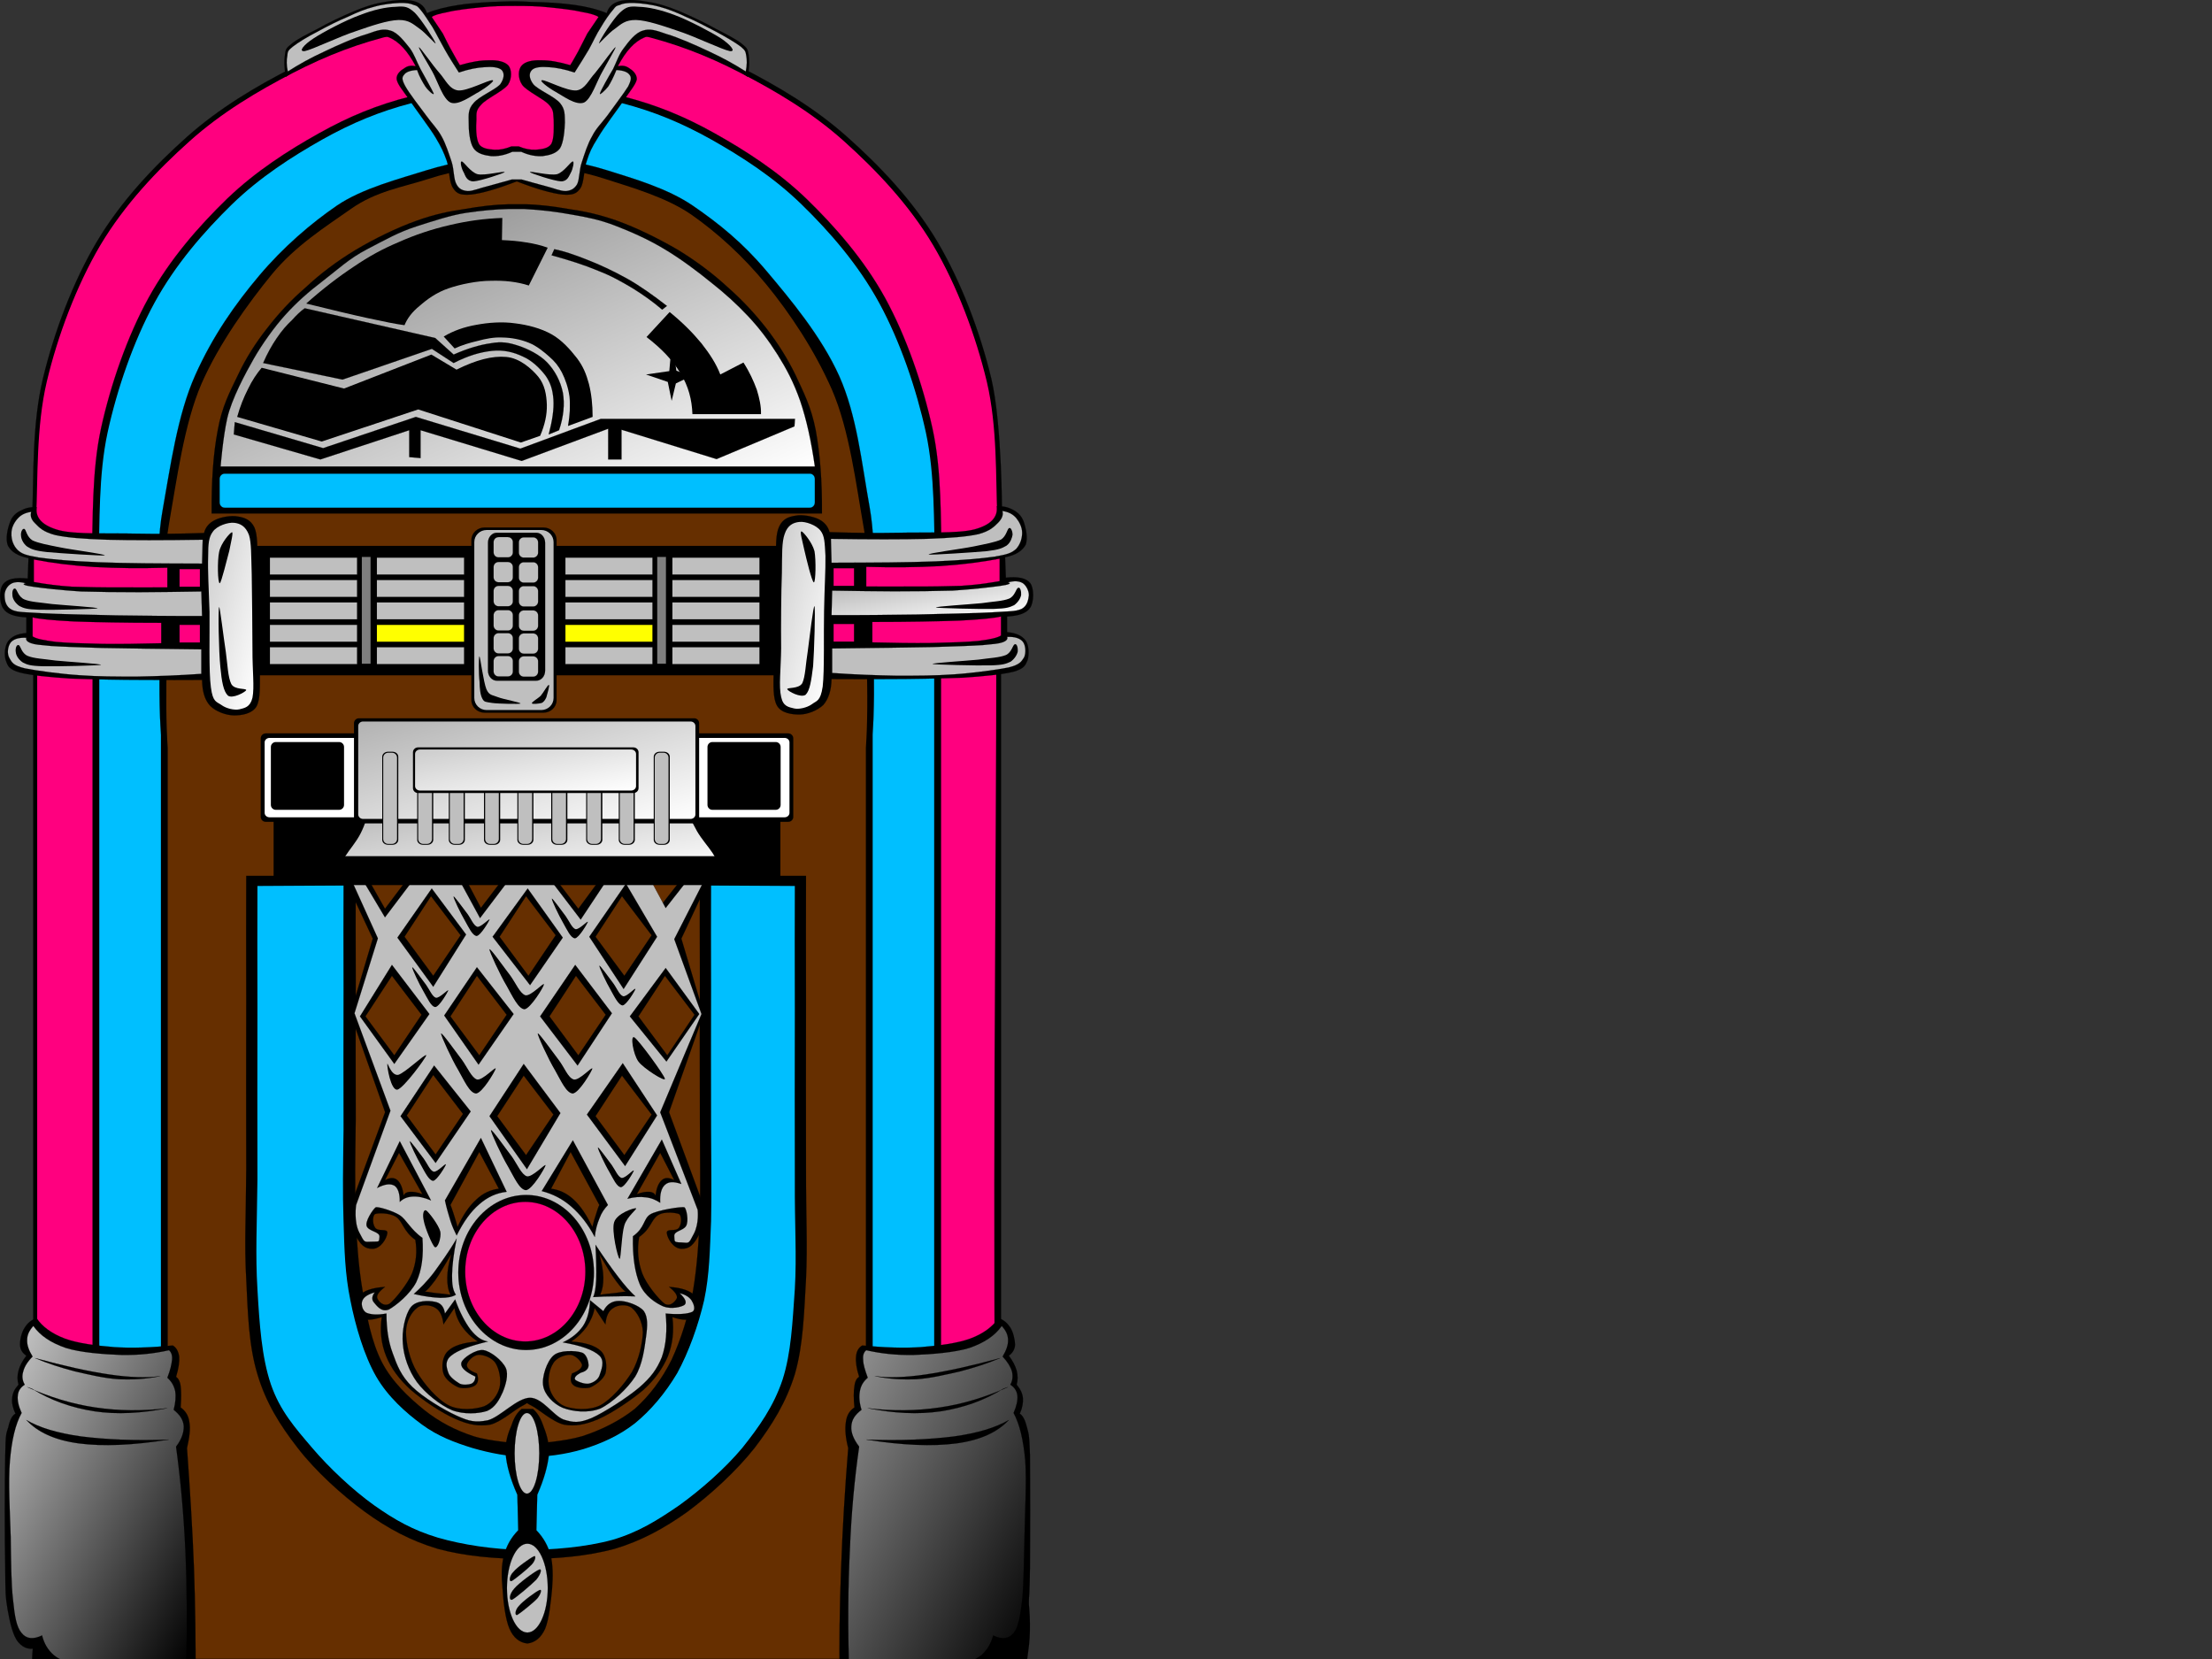 <?xml version="1.0"?><svg width="640" height="480" xmlns="http://www.w3.org/2000/svg">
 <rect width="100%" height="100%" fill="#333333" stroke="none"/>
 <title>pink and blue jukebox</title>
 <defs>
  <linearGradient y2="1" x2="1" y1="0" x1="0" id="svg_1">
   <stop stop-color="#cccccc" offset="0"/>
   <stop stop-color="#ffffff" offset="1"/>
  </linearGradient>
  <linearGradient y2="1" x2="1" y1="0" x1="0" id="svg_2">
   <stop stop-color="#b2b2b2" offset="0"/>
   <stop stop-color="#ffffff" offset="1"/>
  </linearGradient>
  <linearGradient y2="1" x2="1" y1="0" x1="0" id="svg_4">
   <stop stop-color="#7f7f7f" offset="0"/>
   <stop stop-color="#ffffff" offset="1"/>
  </linearGradient>
  <linearGradient y2="1" x2="1" y1="0" x1="0" id="svg_5">
   <stop stop-color="#999999" offset="0"/>
   <stop stop-color="#000000" offset="1"/>
  </linearGradient>
  <linearGradient y2="1" x2="1" y1="0" x1="0" id="svg_7">
   <stop stop-color="#cccccc" offset="0"/>
   <stop stop-color="#000000" offset="1"/>
  </linearGradient>
 </defs>
 <g>
  <path d="m10.512,464.747c-0.648,3.529 -0.9,6.877 -0.9,10.188c-0.036,3.277 -1.08,6.553 0.9,9.289c1.872,2.592 5.184,4.752 10.908,6.336c5.688,1.477 16.308,2.664 23.112,2.736c6.732,0 12.42,-0.828 17.208,-2.484l187.02,0c3.133,1.297 6.768,2.195 10.908,2.699c4.104,0.396 8.207,0.576 13.824,0c5.615,-0.719 15.299,-1.223 19.475,-3.852c3.926,-2.736 3.816,-7.164 4.537,-12.023c0.721,-4.859 0.648,-10.477 -0.217,-16.992l-282.455,0c-1.44,1.366 -2.88,2.735 -4.32,4.103z" id="path15" stroke-miterlimit="10" stroke-width="0.036" stroke="#000000" fill-rule="evenodd"/>
  <path d="m146.952,4.919c-11.484,-0.036 -22.176,1.152 -32.724,3.636c-10.548,2.52 -19.836,5.976 -29.916,11.196c-10.152,5.22 -20.772,11.448 -30.24,19.872c-9.432,8.424 -18.972,18.432 -25.992,30.204c-7.02,11.772 -12.492,26.46 -15.66,39.708c-3.168,13.248 -2.628,28.044 -3.096,39.168c-0.468,11.088 -0.36,19.872 0.288,26.856c0,102.996 0,198.684 0,220.283c0,21.42 0,47.018 0,47.018l280.007,0c0,-12.205 0,-47.018 0,-47.018c0,0 0,-117.287 0,-220.283c0.648,-6.984 0.289,-26.856 0.289,-26.856c0,0 0.035,-25.92 -3.096,-39.168c-3.168,-13.248 -8.678,-27.936 -15.66,-39.708c-7.021,-11.772 -16.561,-21.78 -26.029,-30.204c-9.432,-8.424 -20.088,-14.652 -30.203,-19.872c-10.117,-5.22 -19.404,-8.676 -29.916,-11.196c-10.549,-2.484 -21.275,-3.672 -32.725,-3.636l-5.327,0l0,0z" id="path17" stroke-miterlimit="10" stroke-width="0.036" stroke="#000000" fill-rule="evenodd"/>
  <path d="m146.879,6.323c-11.376,-0.036 -21.996,1.152 -32.436,3.636c-10.44,2.484 -19.62,5.94 -29.664,11.124c-10.008,5.184 -20.556,11.376 -29.916,19.764c-9.396,8.388 -18.828,18.36 -25.812,30.06c-6.912,11.7 -12.384,26.316 -15.516,39.528c-3.096,13.176 -2.556,27.936 -3.06,38.988c-0.432,11.016 -0.36,19.764 0.288,26.712c0,102.493 0,197.711 0,219.241c0,21.275 0,46.764 0,46.764l277.523,0c-1.367,-88.596 -0.035,-177.443 0,-266.004c0.613,-6.948 0.721,-15.696 0.252,-26.712c-0.467,-11.052 0.072,-25.812 -3.023,-38.988c-3.168,-13.212 -8.604,-27.828 -15.553,-39.528c-6.947,-11.7 -16.416,-21.672 -25.775,-30.06c-9.359,-8.388 -19.908,-14.58 -29.951,-19.764c-10.008,-5.184 -19.225,-8.64 -29.664,-11.124c-10.441,-2.484 -21.061,-3.672 -32.438,-3.636l-5.255,0l0,-0.001l0,-0l0,-0l0,-0z" id="path19" fill-rule="evenodd" fill="#ff007f"/>
  <path d="m147.204,24.503c-10.08,-0.036 -19.476,1.08 -28.692,3.456c-9.252,2.376 -17.388,5.652 -26.244,10.62c-8.892,4.968 -18.18,10.908 -26.496,18.864c-8.28,8.028 -16.632,17.568 -22.788,28.728c-6.156,11.16 -10.98,25.128 -13.752,37.764c-2.736,12.564 -2.268,26.64 -2.7,37.188c-0.396,10.548 -0.324,18.9 0.252,25.524c0,97.885 0,188.783 0,209.34c0,20.34 0,44.676 0,44.676l245.484,0c0,0 -0.035,-169.344 0,-254.016c0.541,-6.624 0.648,-14.976 0.217,-25.524c-0.396,-10.548 0.072,-24.624 -2.701,-37.188c-2.771,-12.636 -7.596,-26.604 -13.715,-37.764c-6.156,-11.16 -14.545,-20.7 -22.824,-28.728c-8.281,-7.956 -17.604,-13.896 -26.461,-18.864c-8.855,-4.968 -17.027,-8.244 -26.244,-10.62c-9.252,-2.376 -18.646,-3.492 -28.691,-3.456l-4.645,0l0,0z" id="path21" stroke-miterlimit="10" stroke-width="0.036" stroke="#000000" fill-rule="evenodd"/>
  <path d="m147.24,26.447c-9.9,-0.036 -19.152,1.08 -28.26,3.42c-9.072,2.376 -17.1,5.652 -25.812,10.548c-8.712,4.932 -17.892,10.8 -26.064,18.72c-8.136,7.956 -16.38,17.424 -22.428,28.512c-6.048,11.088 -10.8,24.912 -13.536,37.44c-2.7,12.492 -2.232,26.424 -2.628,36.9c-0.432,10.44 -0.324,18.756 0.216,25.308c0,97.092 0,187.307 0,207.684c0,20.16 0,44.279 0,44.279l241.56,0c0,0 0,-167.975 0,-251.963c0.576,-6.552 0.648,-14.868 0.252,-25.308c-0.432,-10.476 0.037,-24.408 -2.664,-36.9c-2.734,-12.528 -7.451,-26.352 -13.5,-37.44c-6.047,-11.088 -14.291,-20.556 -22.463,-28.512c-8.137,-7.92 -17.316,-13.788 -26.029,-18.72c-8.748,-4.896 -16.738,-8.172 -25.848,-10.548c-9.072,-2.34 -18.324,-3.456 -28.223,-3.42l-4.573,0l0,0z" id="path23" fill-rule="evenodd" fill="#00bfff"/>
  <path d="m147.563,45.671c-8.424,-0.036 -16.308,1.152 -24.048,3.564c-7.74,2.448 -18.684,5.22 -26.1,10.296c-7.452,5.112 -15.48,11.988 -22.428,20.231c-6.948,8.244 -13.356,17.316 -18.504,28.8c-5.148,11.52 -7.164,26.316 -9.468,39.276c-2.34,12.96 -0.288,27.612 -0.648,38.448c-0.36,10.836 -0.288,19.44 0.216,26.28c0,100.729 0,194.293 0,215.461c0,20.916 0,45.936 0,45.936l205.883,0c0,0 0,-174.277 0,-261.396c0.469,-6.84 0.541,-15.444 0.217,-26.28c-0.359,-10.836 1.225,-26.604 -1.08,-39.564c-2.34,-12.996 -3.672,-26.424 -8.783,-37.908c-5.186,-11.52 -14.113,-22.176 -21.061,-30.42c-6.948,-8.244 -13.824,-13.752 -21.275,-18.864c-7.416,-5.076 -17.209,-7.848 -24.949,-10.296c-7.74,-2.412 -15.623,-3.6 -24.047,-3.564l-3.925,0l0,0l0,0l0,0l0,0z" id="path25" stroke-miterlimit="10" stroke-width="0.036" stroke="#000000" fill-rule="evenodd"/>
  <path d="m147.6,48.155c-8.28,-0.036 -16.02,1.116 -23.616,3.6c-7.596,2.448 -15.12,3.528 -22.428,8.676c-7.308,5.148 -16.056,10.62 -22.896,18.936c-6.804,8.316 -15.264,20.016 -20.34,31.608c-5.04,11.592 -7.164,27.792 -9.468,40.86c-2.268,13.068 -0.18,27.144 -0.54,38.088c-0.324,10.908 -0.252,19.584 0.216,26.46c0,101.557 0,195.913 0,217.225c0,21.096 0,46.332 0,46.332l201.996,0c0,0 0,-175.717 0,-263.557c0.469,-6.876 0.541,-15.552 0.18,-26.46c-0.324,-10.944 1.512,-23.652 -0.719,-36.72c-2.305,-13.068 -4.213,-28.764 -9.252,-40.392c-5.076,-11.556 -12.168,-22.14 -18.973,-30.456c-6.805,-8.28 -14.184,-14.94 -21.492,-20.088c-7.308,-5.148 -17.641,-8.064 -25.236,-10.512c-7.596,-2.484 -15.336,-3.636 -23.58,-3.6l-3.852,0l0,0z" id="path27" fill-rule="evenodd" fill="#662f00"/>
  <path d="m149.508,52.475c-5.76,2.232 -10.116,3.456 -13.212,3.816c-3.06,0.216 -4.14,-0.216 -5.184,-1.836c-1.224,-1.692 -1.044,-5.436 -1.836,-7.884c-0.9,-2.484 -1.476,-3.816 -3.24,-6.768c-1.836,-3.06 -5.796,-8.136 -7.596,-10.944c-2.016,-2.844 -3.384,-4.392 -3.672,-5.904c-0.18,-1.548 1.224,-2.628 2.268,-3.24c0.9,-0.684 1.98,-0.828 3.24,-0.576c-2.376,-4.464 -4.86,-7.092 -7.596,-8.28c-2.7,-1.116 -5.328,0.144 -8.856,1.404c-3.672,1.152 -9.612,3.528 -13.104,5.328c-3.564,1.62 -6.228,3.168 -7.992,4.644c-0.54,-2.628 -0.54,-4.788 -0.288,-6.336c0.18,-1.692 0.36,-1.98 1.944,-3.24c1.656,-1.368 4.464,-2.772 7.596,-4.356c3.024,-1.764 7.092,-3.636 10.404,-5.04c3.204,-1.368 6.12,-2.268 9.036,-2.7c2.916,-0.576 6.192,-0.792 8.28,-0.252c2.016,0.54 3.24,1.656 3.816,3.492c2.484,-1.044 5.616,-1.836 9.252,-2.376c3.708,-0.576 9.036,-0.9 12.672,-0.972c3.456,-0.144 4.752,-0.108 8.316,0.108c3.455,0.036 8.783,0.324 12.492,0.864c3.6,0.504 6.695,1.296 9.287,2.376c0.541,-1.836 1.764,-2.952 3.816,-3.492c2.088,-0.54 5.221,-0.324 8.279,0.252c2.881,0.432 5.652,1.332 9,2.7c3.24,1.404 7.309,3.276 10.404,5.04c3.061,1.584 5.869,2.988 7.596,4.356c1.549,1.26 1.693,1.548 1.98,3.24c0.217,1.548 0.217,3.708 -0.287,6.336c-1.873,-1.476 -4.5,-3.024 -8.029,-4.644c-3.635,-1.8 -9.432,-4.176 -13.066,-5.328c-3.637,-1.26 -6.266,-2.52 -8.857,-1.404c-2.771,1.188 -5.256,3.816 -7.596,8.28c1.225,-0.252 2.305,-0.108 3.24,0.576c1.008,0.612 2.268,1.692 2.232,3.24c-0.324,1.512 -1.729,3.06 -3.637,5.904c-1.908,2.808 -5.832,7.884 -7.596,10.944c-1.871,2.952 -2.447,4.284 -3.24,6.768c-0.9,2.448 -0.721,6.192 -1.836,7.884c-1.152,1.62 -2.232,2.052 -5.184,1.836c-3.131,-0.36 -7.451,-1.584 -13.246,-3.816z" id="path29" stroke-miterlimit="10" stroke-width="0.036" stroke="#000000" fill-rule="evenodd"/>
  <path d="m148.104,51.935c-2.592,0.72 -4.932,1.368 -7.02,1.944c-2.196,0.504 -4.248,1.44 -5.76,1.404c-1.584,-0.144 -2.52,-0.612 -3.24,-1.944c-0.864,-1.44 -0.684,-4.248 -1.404,-6.48c-0.792,-2.34 -1.728,-5.328 -2.952,-7.452c-1.26,-2.304 -2.664,-3.528 -4.356,-5.904c-1.836,-2.448 -4.968,-6.516 -6.048,-8.46c-1.08,-1.944 -1.08,-2.7 -0.432,-3.384c0.54,-0.828 1.8,-1.296 3.78,-1.404c0.72,2.052 1.656,3.6 2.412,4.788c0.756,1.116 2.52,2.7 2.376,1.98c-0.36,-0.9 -2.592,-4.86 -3.78,-7.02c-1.152,-2.196 -1.764,-4.212 -3.096,-6.048c-1.584,-1.944 -3.42,-4.428 -5.508,-5.076c-2.16,-0.684 -3.672,-0.18 -6.876,0.972c-3.276,0.9 -8.604,3.24 -12.384,5.076c-3.924,1.8 -7.308,3.672 -10.548,5.76c-0.396,-1.8 -0.396,-3.348 -0.144,-4.5c0.108,-1.224 0.108,-1.512 1.548,-2.664c1.512,-1.188 4.32,-2.916 7.164,-4.356c2.664,-1.476 6.084,-3.204 8.892,-4.356c2.736,-1.296 4.896,-2.196 7.452,-2.844c2.448,-0.72 5.436,-1.044 7.452,-1.116c1.836,-0.036 3.06,0.108 4.068,0.576c1.008,0.288 0.972,0.252 1.98,1.404c0.936,1.08 2.196,3.096 3.492,5.076c1.152,1.979 2.232,4.176 3.528,6.444c1.224,2.196 2.628,4.356 4.068,6.624c2.88,-0.972 5.364,-1.44 7.452,-1.548c2.052,-0.18 4.068,0 4.932,0.828c0.828,0.864 0.792,2.376 -0.396,4.104c-1.476,1.656 -6.192,3.528 -7.74,5.472c-1.62,1.8 -1.44,3.348 -1.404,5.616c-0.036,2.124 0.252,5.76 1.404,7.452c1.08,1.584 3.132,2.016 5.04,2.268c1.872,0.108 3.888,-0.216 6.192,-1.26l2.556,0c2.269,1.044 4.285,1.368 6.193,1.26c1.836,-0.252 3.887,-0.684 5.039,-2.268c1.045,-1.692 1.332,-5.328 1.404,-7.452c-0.072,-2.269 0.107,-3.816 -1.404,-5.616c-1.619,-1.944 -6.371,-3.816 -7.74,-5.472c-1.296,-1.728 -1.296,-3.24 -0.396,-4.104c0.791,-0.828 2.699,-1.008 4.895,-0.828c2.018,0.108 4.5,0.576 7.453,1.548c1.439,-2.268 2.807,-4.428 4.104,-6.624c1.26,-2.268 2.195,-4.464 3.492,-6.444c1.152,-1.98 2.557,-3.996 3.527,-5.076c0.9,-1.152 0.865,-1.116 1.98,-1.404c0.9,-0.468 2.16,-0.612 4.068,-0.576c1.908,0.072 4.896,0.396 7.451,1.116c2.412,0.648 4.717,1.548 7.453,2.844c2.771,1.152 6.047,2.88 8.855,4.356c2.699,1.44 5.652,3.168 7.199,4.356c1.369,1.152 1.332,1.44 1.549,2.664c0.217,1.152 0.217,2.7 -0.145,4.5c-3.275,-2.088 -6.66,-3.96 -10.547,-5.76c-3.889,-1.836 -9.18,-4.176 -12.385,-5.076c-3.24,-1.152 -4.896,-1.656 -6.912,-0.972c-2.16,0.648 -4.031,3.132 -5.473,5.076c-1.439,1.836 -2.016,3.852 -3.096,6.048c-1.295,2.16 -3.527,6.12 -3.779,7.02c-0.252,0.72 1.512,-0.864 2.375,-1.98c0.758,-1.188 1.549,-2.736 2.377,-4.788c2.016,0.108 3.24,0.576 3.816,1.404c0.539,0.684 0.539,1.44 -0.432,3.384c-1.189,1.944 -4.32,6.012 -6.049,8.46c-1.801,2.376 -3.203,3.6 -4.355,5.904c-1.26,2.124 -2.197,5.112 -2.953,7.452c-0.828,2.232 -0.646,5.04 -1.404,6.48c-0.826,1.332 -1.764,1.8 -3.238,1.944c-1.621,0.036 -3.637,-0.9 -5.762,-1.404c-2.088,-0.576 -4.57,-1.224 -7.055,-1.944l-2.805,0l0,0z" id="path31" stroke-miterlimit="10" stroke-width="0.036" stroke="#000000" fill-rule="evenodd" fill="#bfbfbf"/>
  <path d="m90.72,11.111c2.664,-1.764 9.252,-5.256 13.356,-6.732c4.068,-1.584 7.596,-2.34 10.44,-2.412c2.628,-0.216 3.528,-0.072 5.472,1.692c1.836,1.8 5.796,7.992 6.048,8.856c0.216,0.612 -2.952,-3.06 -4.644,-4.212c-1.836,-1.296 -3.024,-2.556 -6.048,-2.52c-3.168,0.072 -7.848,1.656 -12.384,3.24c-4.716,1.512 -12.6,5.328 -14.76,5.76c-2.088,0.252 -0.18,-1.944 2.52,-3.672z" id="path33" fill-rule="evenodd" fill="#000000"/>
  <path d="m121.248,13.667c-0.432,-0.072 2.268,4.212 3.816,7.02c1.476,2.592 3.06,7.992 5.328,9c2.268,0.9 6.012,-1.98 8.172,-3.096c1.98,-1.152 4.86,-3.348 3.924,-3.384c-1.188,-0.108 -7.38,3.24 -9.972,2.952c-2.556,-0.36 -3.6,-3.06 -5.364,-5.04c-1.944,-2.196 -5.58,-7.416 -5.904,-7.452z" id="path35" fill-rule="evenodd" fill="#000000"/>
  <path d="m133.632,46.715c-0.684,-0.144 -0.072,2.232 0.576,3.24c0.432,0.936 0.864,2.52 2.808,2.52c2.016,-0.108 8.676,-2.34 9,-2.664c0.036,-0.468 -5.832,1.116 -7.884,0.576c-2.052,-0.612 -3.924,-3.6 -4.5,-3.672z" id="path37" fill-rule="evenodd" fill="#000000"/>
  <path d="m208.619,11.111c-2.736,-1.764 -9.359,-5.256 -13.355,-6.732c-4.141,-1.584 -7.703,-2.34 -10.404,-2.412c-2.736,-0.216 -3.6,-0.072 -5.508,1.692c-1.943,1.8 -5.904,7.992 -6.049,8.856c-0.322,0.612 2.846,-3.06 4.645,-4.212c1.729,-1.296 2.916,-2.556 6.049,-2.52c3.096,0.072 7.74,1.656 12.383,3.24c4.645,1.512 12.529,5.328 14.762,5.76c2.014,0.252 0.069,-1.944 -2.523,-3.672z" id="path39" fill-rule="evenodd" fill="#000000"/>
  <path d="m178.092,13.667c0.287,-0.072 -2.268,4.212 -3.779,7.02c-1.549,2.592 -3.205,7.992 -5.365,9c-2.375,0.9 -6.119,-1.98 -8.172,-3.096c-2.088,-1.152 -4.967,-3.348 -3.924,-3.384c1.08,-0.108 7.271,3.24 9.973,2.952c2.484,-0.36 3.492,-3.06 5.363,-5.04c1.835,-2.196 5.472,-7.416 5.904,-7.452z" id="path41" fill-rule="evenodd" fill="#000000"/>
  <path d="m165.707,46.715c0.541,-0.144 0.037,2.232 -0.539,3.24c-0.541,0.936 -0.936,2.52 -2.844,2.52c-2.088,-0.108 -8.785,-2.34 -9,-2.664c-0.145,-0.468 5.723,1.116 7.883,0.576c1.981,-0.612 3.854,-3.6 4.5,-3.672z" id="path43" fill-rule="evenodd" fill="#000000"/>
  <path d="m148.68,1.715c-3.096,0 -6.192,0.036 -9.432,0.396c-3.348,0.324 -7.452,0.792 -9.828,1.404c-2.376,0.432 -3.924,0.9 -4.5,1.404l3.204,4.788c0.936,1.872 1.836,3.744 2.7,5.22c0.792,1.44 1.584,2.88 2.232,3.924c3.276,-0.972 6.048,-1.44 8.46,-1.404c2.376,-0.108 4.572,0.36 5.616,1.548c0.9,1.116 1.08,3.6 -0.144,5.508c-1.368,1.836 -6.264,4.032 -7.74,5.76c-1.584,1.656 -1.404,2.412 -1.404,4.356c-0.144,1.944 -0.18,5.4 0.72,7.02c0.828,1.404 2.88,1.548 4.5,1.692c1.548,0.072 3.132,-0.252 4.896,-0.972l2.124,0c1.692,0.72 3.383,1.044 4.932,0.972c1.549,-0.144 3.564,-0.288 4.5,-1.692c0.863,-1.62 0.721,-5.076 0.684,-7.02c-0.215,-1.944 0.109,-2.7 -1.404,-4.356c-1.584,-1.728 -6.479,-3.924 -7.74,-5.76c-1.295,-1.908 -1.151,-4.392 -0.143,-5.508c1.008,-1.188 3.168,-1.656 5.653,-1.548c2.412,-0.036 5.039,0.432 8.424,1.404c0.684,-1.044 1.439,-2.484 2.268,-3.924c0.756,-1.476 1.691,-3.348 2.664,-5.22l3.24,-4.788c-0.613,-0.504 -2.16,-0.972 -4.5,-1.404c-2.557,-0.612 -6.588,-1.08 -9.865,-1.404c-3.275,-0.36 -6.371,-0.396 -9.431,-0.396l-0.686,0l0,0z" id="path45" stroke-miterlimit="10" stroke-width="0.036" stroke="#000000" fill-rule="evenodd" fill="#ff007f"/>
  <path fill="black" d="m71.784,157.955l158.941,0l0,37.404l-158.941,0l0,-37.404z" id="path47" stroke-miterlimit="10" stroke-width="0.036" stroke="#000000" fill-rule="evenodd"/>
  <path d="m78.083,161.339l25.236,0l0,4.896l-25.236,0l0,-4.896z" id="path49" stroke-miterlimit="10" stroke-width="0.036" stroke="#000000" fill-rule="evenodd" fill="#bfbfbf"/>
  <path d="m109.043,161.339l25.236,0l0,4.896l-25.236,0l0,-4.896l0,0z" id="path51" stroke-miterlimit="10" stroke-width="0.036" stroke="#000000" fill-rule="evenodd" fill="#bfbfbf"/>
  <path d="m78.083,167.819l25.236,0l0,4.896l-25.236,0l0,-4.896z" id="path53" stroke-miterlimit="10" stroke-width="0.036" stroke="#000000" fill-rule="evenodd" fill="#bfbfbf"/>
  <path d="m109.043,167.819l25.236,0l0,4.896l-25.236,0l0,-4.896l0,0z" id="path55" stroke-miterlimit="10" stroke-width="0.036" stroke="#000000" fill-rule="evenodd" fill="#bfbfbf"/>
  <path d="m78.083,174.299l25.236,0l0,4.896l-25.236,0l0,-4.896z" id="path57" stroke-miterlimit="10" stroke-width="0.036" stroke="#000000" fill-rule="evenodd" fill="#bfbfbf"/>
  <path d="m109.043,174.299l25.236,0l0,4.896l-25.236,0l0,-4.896l0,0z" id="path59" stroke-miterlimit="10" stroke-width="0.036" stroke="#000000" fill-rule="evenodd" fill="#bfbfbf"/>
  <path d="m78.083,180.779l25.236,0l0,4.896l-25.236,0l0,-4.896z" id="path61" stroke-miterlimit="10" stroke-width="0.036" stroke="#000000" fill-rule="evenodd" fill="#bfbfbf"/>
  <path d="m109.043,180.779l25.236,0l0,4.896l-25.236,0l0,-4.896l0,0z" id="path63" stroke-miterlimit="10" stroke-width="0.036" stroke="#000000" fill-rule="evenodd" fill="#ffff00"/>
  <path d="m78.083,187.259l25.236,0l0,4.896l-25.236,0l0,-4.896z" id="path65" stroke-miterlimit="10" stroke-width="0.036" stroke="#000000" fill-rule="evenodd" fill="#bfbfbf"/>
  <path d="m109.043,187.259l25.236,0l0,4.896l-25.236,0l0,-4.896l0,0z" id="path67" stroke-miterlimit="10" stroke-width="0.036" stroke="#000000" fill-rule="evenodd" fill="#bfbfbf"/>
  <path d="m104.688,161.123l2.556,0l0,30.924l-2.556,0l0,-30.924z" id="path69" stroke-miterlimit="10" stroke-width="0.036" stroke="#000000" fill-rule="evenodd" fill="#7f7f7f"/>
  <path d="m163.584,161.339l25.199,0l0,4.896l-25.199,0l0,-4.896z" id="path71" stroke-miterlimit="10" stroke-width="0.036" stroke="#000000" fill-rule="evenodd" fill="#bfbfbf"/>
  <path d="m194.543,161.339l25.201,0l0,4.896l-25.201,0l0,-4.896z" id="path73" stroke-miterlimit="10" stroke-width="0.036" stroke="#000000" fill-rule="evenodd" fill="#bfbfbf"/>
  <path d="m163.584,167.819l25.199,0l0,4.896l-25.199,0l0,-4.896z" id="path75" stroke-miterlimit="10" stroke-width="0.036" stroke="#000000" fill-rule="evenodd" fill="#bfbfbf"/>
  <path d="m194.543,167.819l25.201,0l0,4.896l-25.201,0l0,-4.896z" id="path77" stroke-miterlimit="10" stroke-width="0.036" stroke="#000000" fill-rule="evenodd" fill="#bfbfbf"/>
  <path d="m163.584,174.299l25.199,0l0,4.896l-25.199,0l0,-4.896z" id="path79" stroke-miterlimit="10" stroke-width="0.036" stroke="#000000" fill-rule="evenodd" fill="#bfbfbf"/>
  <path d="m194.543,174.299l25.201,0l0,4.896l-25.201,0l0,-4.896z" id="path81" stroke-miterlimit="10" stroke-width="0.036" stroke="#000000" fill-rule="evenodd" fill="#bfbfbf"/>
  <path d="m163.584,180.779l25.199,0l0,4.896l-25.199,0l0,-4.896z" id="path83" stroke-miterlimit="10" stroke-width="0.036" stroke="#000000" fill-rule="evenodd" fill="#ffff00"/>
  <path d="m194.543,180.779l25.201,0l0,4.896l-25.201,0l0,-4.896z" id="path85" stroke-miterlimit="10" stroke-width="0.036" stroke="#000000" fill-rule="evenodd" fill="#bfbfbf"/>
  <path d="m163.584,187.259l25.199,0l0,4.896l-25.199,0l0,-4.896z" id="path87" stroke-miterlimit="10" stroke-width="0.036" stroke="#000000" fill-rule="evenodd" fill="#bfbfbf"/>
  <path d="m194.543,187.259l25.201,0l0,4.896l-25.201,0l0,-4.896z" id="path89" stroke-miterlimit="10" stroke-width="0.036" stroke="#000000" fill-rule="evenodd" fill="#bfbfbf"/>
  <path d="m190.152,161.123l2.555,0l0,30.924l-2.555,0l0,-30.924z" id="path91" stroke-miterlimit="10" stroke-width="0.036" stroke="#000000" fill-rule="evenodd" fill="#7f7f7f"/>
  <path d="m148.716,152.627l-8.496,0c-2.107,0 -3.816,1.612 -3.816,3.6l0,46.368c0,1.988 1.708,3.6 3.816,3.6l16.991,0c2.107,0 3.816,-1.612 3.816,-3.6l0,-46.368c0,-1.988 -1.709,-3.6 -3.816,-3.6l-8.495,0z" id="path93" stroke-miterlimit="10" stroke-width="0.036" stroke="#000000" fill-rule="evenodd"/>
  <path d="m148.698,153.347l-7.902,0c-1.968,0 -3.564,1.563 -3.564,3.492l0,45.108c0,1.929 1.596,3.492 3.564,3.492l15.804,0c1.969,0 3.564,-1.563 3.564,-3.492l0,-45.108c0,-1.929 -1.596,-3.492 -3.564,-3.492l-7.902,0z" id="path95" fill-rule="evenodd" fill="#bfbfbf"/>
  <path fill="black" d="m149.454,154.139l-5.706,0c-1.412,0 -2.556,1.289 -2.556,2.88l0,37.044c0,1.59 1.144,2.88 2.556,2.88l11.413,0c1.412,0 2.555,-1.29 2.555,-2.88l0,-37.044c0,-1.591 -1.143,-2.88 -2.555,-2.88l-5.707,0z" id="path97" stroke-miterlimit="10" stroke-width="0.036" stroke="#000000" fill-rule="evenodd"/>
  <path d="m145.602,155.399l-1.35,0c-0.795,0 -1.44,0.645 -1.44,1.44l0,2.988c0,0.795 0.645,1.44 1.44,1.44l2.7,0c0.795,0 1.44,-0.645 1.44,-1.44l0,-2.988c0,-0.795 -0.645,-1.44 -1.44,-1.44l-1.35,0z" id="path99" stroke-miterlimit="10" stroke-width="0.036" stroke="#000000" fill-rule="evenodd" fill="#bfbfbf"/>
  <path d="m152.91,155.471l-1.35,0c-0.796,0 -1.441,0.645 -1.441,1.44l0,2.988c0,0.795 0.645,1.44 1.441,1.44l2.699,0c0.795,0 1.439,-0.645 1.439,-1.44l0,-2.988c0,-0.795 -0.645,-1.44 -1.439,-1.44l-1.349,0z" id="path101" stroke-miterlimit="10" stroke-width="0.036" stroke="#000000" fill-rule="evenodd" fill="#bfbfbf"/>
  <path d="m145.602,162.599l-1.35,0c-0.795,0 -1.44,0.645 -1.44,1.44l0,2.988c0,0.795 0.645,1.44 1.44,1.44l2.7,0c0.795,0 1.44,-0.645 1.44,-1.44l0,-2.988c0,-0.795 -0.645,-1.44 -1.44,-1.44l-1.35,0z" id="path103" stroke-miterlimit="10" stroke-width="0.036" stroke="#000000" fill-rule="evenodd" fill="#bfbfbf"/>
  <path d="m152.91,162.671l-1.35,0c-0.796,0 -1.441,0.645 -1.441,1.44l0,3.024c0,0.795 0.645,1.44 1.441,1.44l2.699,0c0.795,0 1.439,-0.645 1.439,-1.44l0,-3.024c0,-0.795 -0.645,-1.44 -1.439,-1.44l-1.349,0z" id="path105" stroke-miterlimit="10" stroke-width="0.036" stroke="#000000" fill-rule="evenodd" fill="#bfbfbf"/>
  <path d="m145.602,169.511l-1.35,0c-0.795,0 -1.44,0.645 -1.44,1.44l0,3.024c0,0.795 0.645,1.44 1.44,1.44l2.7,0c0.795,0 1.44,-0.645 1.44,-1.44l0,-3.024c0,-0.795 -0.645,-1.44 -1.44,-1.44l-1.35,0z" id="path107" stroke-miterlimit="10" stroke-width="0.036" stroke="#000000" fill-rule="evenodd" fill="#bfbfbf"/>
  <path d="m152.91,169.583l-1.35,0c-0.796,0 -1.441,0.645 -1.441,1.44l0,3.024c0,0.795 0.645,1.44 1.441,1.44l2.699,0c0.795,0 1.439,-0.645 1.439,-1.44l0,-3.024c0,-0.795 -0.645,-1.44 -1.439,-1.44l-1.349,0z" id="path109" stroke-miterlimit="10" stroke-width="0.036" stroke="#000000" fill-rule="evenodd" fill="#bfbfbf"/>
  <path d="m145.602,176.531l-1.35,0c-0.795,0 -1.44,0.645 -1.44,1.44l0,3.024c0,0.795 0.645,1.44 1.44,1.44l2.7,0c0.795,0 1.44,-0.645 1.44,-1.44l0,-3.024c0,-0.795 -0.645,-1.44 -1.44,-1.44l-1.35,0z" id="path111" stroke-miterlimit="10" stroke-width="0.036" stroke="#000000" fill-rule="evenodd" fill="#bfbfbf"/>
  <path d="m152.91,176.603l-1.35,0c-0.796,0 -1.441,0.645 -1.441,1.44l0,3.024c0,0.795 0.645,1.44 1.441,1.44l2.699,0c0.795,0 1.439,-0.645 1.439,-1.44l0,-3.024c0,-0.795 -0.645,-1.44 -1.439,-1.44l-1.349,0z" id="path113" stroke-miterlimit="10" stroke-width="0.036" stroke="#000000" fill-rule="evenodd" fill="#bfbfbf"/>
  <path d="m145.602,183.191l-1.35,0c-0.795,0 -1.44,0.645 -1.44,1.44l0,2.988c0,0.795 0.645,1.44 1.44,1.44l2.7,0c0.795,0 1.44,-0.645 1.44,-1.44l0,-2.988c0,-0.795 -0.645,-1.44 -1.44,-1.44l-1.35,0z" id="path115" stroke-miterlimit="10" stroke-width="0.036" stroke="#000000" fill-rule="evenodd" fill="#bfbfbf"/>
  <path d="m152.91,183.263l-1.35,0c-0.796,0 -1.441,0.645 -1.441,1.44l0,2.988c0,0.795 0.645,1.44 1.441,1.44l2.699,0c0.795,0 1.439,-0.645 1.439,-1.44l0,-2.988c0,-0.795 -0.645,-1.44 -1.439,-1.44l-1.349,0z" id="path117" stroke-miterlimit="10" stroke-width="0.036" stroke="#000000" fill-rule="evenodd" fill="#bfbfbf"/>
  <path d="m145.602,189.815l-1.35,0c-0.795,0 -1.44,0.645 -1.44,1.44l0,3.024c0,0.795 0.645,1.44 1.44,1.44l2.7,0c0.795,0 1.44,-0.645 1.44,-1.44l0,-3.024c0,-0.795 -0.645,-1.44 -1.44,-1.44l-1.35,0z" id="path119" stroke-miterlimit="10" stroke-width="0.036" stroke="#000000" fill-rule="evenodd" fill="#bfbfbf"/>
  <path d="m152.91,189.887l-1.35,0c-0.796,0 -1.441,0.645 -1.441,1.44l0,3.024c0,0.795 0.645,1.44 1.441,1.44l2.699,0c0.795,0 1.439,-0.645 1.439,-1.44l0,-3.024c0,-0.795 -0.645,-1.44 -1.439,-1.44l-1.349,0z" id="path121" stroke-miterlimit="10" stroke-width="0.036" stroke="#000000" fill-rule="evenodd" fill="#bfbfbf"/>
  <path d="m138.744,189.923c-0.288,-0.396 -0.288,5.184 0,7.308c0.036,2.016 0.216,3.852 0.828,4.932c0.54,1.044 0.972,0.9 2.844,1.224c1.728,0.252 7.92,0.36 8.172,0.18c0.216,-0.324 -4.932,-1.224 -6.552,-1.872c-1.656,-0.684 -2.484,-0.432 -3.312,-2.304c-0.828,-2.052 -1.765,-9.144 -1.98,-9.468z" id="path123" fill-rule="evenodd" fill="#000000"/>
  <path d="m153.9,203.495c0.107,0.324 1.979,0.108 2.844,-0.108c0.576,-0.288 0.971,-0.828 1.332,-1.62c0.287,-1.008 1.008,-3.456 0.756,-3.6c-0.396,-0.072 -1.512,2.124 -2.377,3.132c-0.828,0.828 -2.699,1.836 -2.555,2.196z" id="path125" fill-rule="evenodd" fill="#000000"/>
  <path fill="black" d="m10.583,146.723c-1.8,-0.072 -3.168,0.252 -4.5,0.972c-1.404,0.648 -2.556,1.62 -3.168,3.348c-0.684,1.728 -1.476,5.004 -0.576,6.912c0.936,1.692 2.772,2.916 5.904,3.528l-0.216,5.904c-3.636,-0.36 -5.868,0.072 -7.092,1.584c-1.224,1.476 -1.224,5.364 0,7.092c1.08,1.656 3.312,2.376 6.696,2.556l0,4.536c-2.664,0.216 -4.248,1.008 -5.292,2.376c-0.972,1.332 -1.224,4.104 -0.612,5.688c0.54,1.476 0.792,2.412 3.96,3.348c3.132,0.828 8.748,1.368 14.76,1.764c5.976,0.216 14.616,0.396 21.06,0.396c6.372,0.036 11.88,0.036 16.956,0c0.072,3.276 0.72,5.724 2.34,7.488c1.584,1.62 4.536,2.736 6.912,2.772c2.196,0 5.148,-0.432 6.48,-2.556c1.188,-2.16 0.972,-5.904 1.008,-10.26c0,-4.608 -0.72,-10.98 -0.792,-16.344c-0.072,-5.4 0.216,-11.124 0.18,-15.372c-0.18,-4.32 -0.036,-7.596 -0.972,-9.828c-1.044,-2.196 -2.844,-2.88 -4.716,-3.168c-1.944,-0.432 -5.148,0.18 -6.696,1.008c-1.62,0.756 -2.772,2.052 -3.168,3.744c-6.516,0.216 -13.032,0.324 -20.088,0.18c-7.02,-0.18 -17.172,0.288 -21.852,-0.972c-4.787,-1.296 -6.911,-3.528 -6.516,-6.696z" id="path127" stroke-miterlimit="10" stroke-width="0.036" stroke="#000000" fill-rule="evenodd"/>
  <path d="m58.464,163.067l0.18,-6.912c-11.484,0.18 -20.592,0.18 -27.756,0c-7.164,-0.252 -11.556,-0.612 -14.976,-1.368c-3.492,-0.936 -4.608,-2.196 -5.724,-3.348c-1.224,-1.152 -1.476,-2.268 -1.152,-3.348c-1.764,0.252 -2.988,0.864 -3.96,1.98c-0.972,1.08 -1.836,2.7 -1.764,4.32c-0.072,1.62 0.468,3.384 1.764,4.716c1.26,1.152 2.232,1.512 6.12,2.196c3.816,0.54 9.252,1.044 17.136,1.368c7.919,0.324 17.784,0.36 30.132,0.396z" id="path129" stroke-miterlimit="10" stroke-width="0.036" stroke="#000000" fill-rule="evenodd" fill="#bfbfbf"/>
  <path d="m58.248,171.131l0.216,7.092c-8.964,0.036 -17.064,-0.072 -24.84,-0.18c-7.884,-0.216 -16.38,-0.324 -21.456,-0.612c-5.076,-0.36 -6.948,-0.18 -8.676,-0.972c-1.872,-0.9 -2.124,-2.772 -2.16,-3.96c-0.144,-1.368 0.72,-2.916 1.764,-3.528c0.936,-0.648 2.52,-0.72 4.356,-0.216c-1.26,0.216 -0.54,0.648 2.16,1.008c2.628,0.396 8.568,1.044 13.788,1.368c5.148,0.144 10.979,0.216 16.92,0.216c5.796,-0.036 11.772,-0.108 17.928,-0.216z" id="path131" stroke-miterlimit="10" stroke-width="0.036" stroke="#000000" fill-rule="evenodd" fill="#bfbfbf"/>
  <path d="m58.248,187.871l0,7.092c-6.696,0.468 -12.744,0.684 -18.684,0.792c-5.904,0 -11.232,0 -16.56,-0.396c-5.508,-0.36 -12.384,-1.296 -15.768,-1.98c-3.528,-0.828 -3.78,-1.764 -4.5,-2.952c-0.828,-1.368 -0.432,-3.528 0.36,-4.536c0.792,-0.972 2.304,-1.476 4.536,-1.368c-0.252,0.612 0.216,1.188 1.404,1.584c1.116,0.396 2.268,0.468 5.688,0.792c3.276,0.216 7.56,0.36 14.796,0.576c7.272,0.108 16.704,0.288 28.728,0.396z" id="path133" stroke-miterlimit="10" stroke-width="0.036" stroke="#000000" fill-rule="evenodd" fill="#bfbfbf"/>
  <path d="m9.792,161.879l0,6.516c3.456,0.612 7.02,1.116 11.232,1.368c4.104,0.108 8.748,0.216 13.392,0.18c4.608,0.036 9.144,0.036 14.004,0l0,-5.688c-7.884,0.216 -14.796,0.144 -21.276,-0.216c-6.517,-0.432 -12.168,-1.152 -17.352,-2.16z" id="path135" stroke-miterlimit="10" stroke-width="0.036" stroke="#000000" fill-rule="evenodd" fill="#ff007f"/>
  <path d="m9.432,178.619c1.764,0.468 5.76,0.864 11.988,1.188c6.228,0.216 14.544,0.396 25.236,0.396l0,5.904c-6.336,0.144 -11.808,0.252 -16.956,0.18c-5.148,-0.108 -10.188,-0.252 -13.572,-0.576c-3.384,-0.432 -5.616,-0.864 -6.696,-1.584c0,-1.836 0,-3.672 0,-5.508z" id="path137" stroke-miterlimit="10" stroke-width="0.036" stroke="#000000" fill-rule="evenodd" fill="#ff007f"/>
  <path d="m51.948,164.651l0,5.112l5.904,0l0,-5.112l-5.904,0z" id="path139" stroke-miterlimit="10" stroke-width="0.036" stroke="#000000" fill-rule="evenodd" fill="#ff007f"/>
  <path d="m51.948,180.779l0,5.112l5.904,0l0,-5.112l-5.904,0z" id="path141" stroke-miterlimit="10" stroke-width="0.036" stroke="#000000" fill-rule="evenodd" fill="#ff007f"/>
  <path d="m61.02,198.887c0.576,4.392 1.62,4.068 3.132,5.148c1.368,0.972 3.636,1.512 5.148,1.188c1.44,-0.396 3.06,-0.54 3.744,-3.348c0.612,-3.06 -0.036,-7.956 0,-14.004c-0.036,-6.12 -0.108,-16.272 -0.216,-21.852c-0.18,-5.508 -0.072,-8.928 -0.792,-11.232c-0.972,-2.592 -2.592,-3.348 -4.32,-3.528c-1.728,-0.18 -4.968,0.864 -6.12,2.556c-1.188,1.548 -1.368,3.42 -1.368,7.272c-0.144,3.96 0.18,9.468 0.396,15.948c0.072,6.3 -0.252,17.244 0.396,21.852z" id="path143" fill-rule="evenodd" fill="url(#svg_1)"/>
  <path d="m6.083,155.003c0.036,0.864 0.576,2.232 1.764,3.132c1.224,0.72 1.872,1.152 5.688,1.584c3.78,0.36 15.984,1.152 16.74,0.972c0.576,-0.324 -9.54,-1.62 -12.996,-2.34c-3.6,-0.72 -6.12,-1.188 -7.848,-1.98c-1.728,-1.044 -1.872,-3.132 -2.376,-3.348c-0.611,-0.216 -1.116,1.044 -0.972,1.98z" id="path145" fill-rule="evenodd" fill="#000000"/>
  <path d="m3.6,172.355c0.072,0.936 0.792,2.124 2.016,2.988c1.224,0.612 2.016,0.972 5.832,1.08c3.852,0.108 16.02,-0.216 16.776,-0.396c0.432,-0.288 -9.612,-0.9 -13.176,-1.26c-3.672,-0.504 -6.156,-0.576 -7.992,-1.332c-1.836,-0.792 -2.124,-2.988 -2.664,-3.132c-0.72,-0.216 -0.936,1.116 -0.792,2.052z" id="path147" fill-rule="evenodd" fill="#000000"/>
  <path d="m4.572,188.699c0.072,0.936 0.756,2.124 2.052,2.988c1.26,0.612 1.944,0.972 5.796,1.08c3.852,0.108 16.02,-0.216 16.776,-0.396c0.504,-0.288 -9.576,-0.9 -13.14,-1.26c-3.6,-0.504 -6.228,-0.576 -8.028,-1.332c-1.872,-0.792 -2.052,-2.988 -2.628,-3.132c-0.684,-0.216 -1.008,1.116 -0.828,2.052z" id="path149" fill-rule="evenodd" fill="#000000"/>
  <path d="m63.396,175.667c-0.324,0.72 -0.108,12.924 0.36,17.316c0.396,4.248 0.9,7.056 2.196,8.28c1.296,1.008 5.004,-1.008 5.292,-1.584c0.036,-0.612 -3.348,0 -4.32,-1.764c-0.972,-1.908 -1.08,-5.544 -1.584,-9.252c-0.612,-3.852 -1.764,-13.644 -1.944,-12.996z" id="path151" fill-rule="evenodd" fill="#000000"/>
  <path d="m63.576,168.755c-0.612,-0.072 -0.72,-6.516 -0.18,-9.036c0.504,-2.592 3.168,-5.616 3.708,-5.724c0.468,-0.072 -0.252,2.772 -0.756,5.328c-0.684,2.484 -2.305,9.288 -2.772,9.432z" id="path153" fill-rule="evenodd" fill="#000000"/>
  <path fill="black" d="m288.432,146.471c1.691,-0.072 3.203,0.252 4.535,0.972c1.297,0.648 2.484,1.62 3.168,3.348c0.613,1.728 1.404,5.004 0.576,6.912c-0.971,1.692 -2.807,2.916 -5.902,3.528l0.215,5.904c3.527,-0.36 5.832,0.072 7.057,1.584c1.115,1.476 1.115,5.364 0,7.092c-1.117,1.656 -3.348,2.376 -6.697,2.556l0,4.536c2.557,0.216 4.285,1.008 5.328,2.376c1.008,1.332 1.08,4.104 0.613,5.688c-0.648,1.476 -0.865,2.412 -3.961,3.348c-3.203,0.828 -8.82,1.368 -14.76,1.764c-6.084,0.216 -14.725,0.396 -21.061,0.396c-6.443,0.036 -11.916,0.036 -16.955,0c-0.072,3.276 -0.863,5.724 -2.377,7.488c-1.727,1.62 -4.535,2.736 -6.875,2.772c-2.34,0 -5.293,-0.432 -6.516,-2.556c-1.225,-2.16 -1.045,-5.904 -0.973,-10.26c-0.072,-4.608 0.611,-10.98 0.793,-16.344c0,-5.4 -0.396,-11.124 -0.217,-15.372c0.145,-4.32 -0.037,-7.596 1.008,-9.828c0.973,-2.196 2.736,-2.88 4.717,-3.168c1.836,-0.432 5.039,0.18 6.695,1.008c1.584,0.756 2.736,2.052 3.168,3.744c6.443,0.216 12.996,0.324 20.088,0.18c6.947,-0.18 17.1,0.288 21.852,-0.972c4.789,-1.296 6.768,-3.528 6.481,-6.696z" id="path155" stroke-miterlimit="10" stroke-width="0.036" stroke="#000000" fill-rule="evenodd"/>
  <path d="m240.588,162.815l-0.18,-6.912c11.447,0.18 20.52,0.18 27.756,0c7.092,-0.252 11.484,-0.612 14.977,-1.368c3.383,-0.936 4.535,-2.196 5.688,-3.348c1.115,-1.152 1.512,-2.268 1.188,-3.348c1.729,0.252 2.951,0.864 3.961,1.98c0.898,1.08 1.764,2.7 1.764,4.32c0,1.62 -0.541,3.384 -1.764,4.716c-1.369,1.152 -2.305,1.512 -6.121,2.196c-3.889,0.54 -9.324,1.044 -17.137,1.368c-7.956,0.324 -17.857,0.36 -30.132,0.396z" id="path157" stroke-miterlimit="10" stroke-width="0.036" stroke="#000000" fill-rule="evenodd" fill="#bfbfbf"/>
  <path d="m240.768,170.879l-0.18,7.092l0,0c8.855,0.036 16.992,-0.072 24.805,-0.18c7.738,-0.216 16.344,-0.324 21.49,-0.612c5.004,-0.36 6.77,-0.18 8.641,-0.972c1.764,-0.9 2.016,-2.772 2.16,-3.96c0.035,-1.368 -0.828,-2.916 -1.764,-3.528c-1.045,-0.648 -2.484,-0.72 -4.32,-0.216c1.188,0.216 0.469,0.648 -2.16,1.008c-2.736,0.396 -8.676,1.044 -13.787,1.368c-5.293,0.144 -11.125,0.216 -16.957,0.216c-5.833,-0.036 -11.809,-0.108 -17.928,-0.216z" id="path159" stroke-miterlimit="10" stroke-width="0.036" stroke="#000000" fill-rule="evenodd" fill="url(#svg_2)"/>
  <path d="m240.768,187.619l0,7.092c6.588,0.468 12.779,0.684 18.721,0.792c5.832,0 11.123,0 16.559,-0.396c5.4,-0.36 12.313,-1.296 15.732,-1.98c3.385,-0.828 3.744,-1.764 4.537,-2.952c0.611,-1.368 0.432,-3.528 -0.396,-4.536c-0.828,-0.972 -2.34,-1.476 -4.537,-1.368c0.289,0.612 -0.215,1.188 -1.367,1.584c-1.225,0.396 -2.34,0.468 -5.688,0.792c-3.385,0.216 -7.668,0.36 -14.797,0.576c-7.38,0.108 -16.776,0.288 -28.764,0.396z" id="path161" stroke-miterlimit="10" stroke-width="0.036" stroke="#000000" fill-rule="evenodd" fill="#bfbfbf"/>
  <path d="m289.225,161.627l0,6.516c-3.492,0.612 -7.094,1.116 -11.232,1.368c-4.213,0.108 -8.857,0.216 -13.393,0.18c-4.607,0.036 -9.217,0.036 -13.969,0l0,-5.688c7.813,0.216 14.762,0.144 21.277,-0.216c6.444,-0.432 12.168,-1.152 17.317,-2.16z" id="path163" stroke-miterlimit="10" stroke-width="0.036" stroke="#000000" fill-rule="evenodd" fill="#ff007f"/>
  <path d="m289.619,178.367c-1.871,0.468 -5.832,0.864 -12.023,1.188c-6.264,0.216 -14.615,0.396 -25.199,0.396l0,5.904c6.264,0.144 11.771,0.252 16.955,0.18c5.041,-0.108 10.115,-0.252 13.572,-0.576c3.348,-0.432 5.58,-0.864 6.695,-1.584c0,-1.836 0,-3.672 0,-5.508z" id="path165" stroke-miterlimit="10" stroke-width="0.036" stroke="#000000" fill-rule="evenodd" fill="#ff007f"/>
  <path d="m247.104,164.399l0,5.112l-5.939,0l0,-5.112l5.939,0z" id="path167" stroke-miterlimit="10" stroke-width="0.036" stroke="#000000" fill-rule="evenodd" fill="#ff007f"/>
  <path d="m247.104,180.527l0,5.112l-5.939,0l0,-5.112l5.939,0z" id="path169" stroke-miterlimit="10" stroke-width="0.036" stroke="#000000" fill-rule="evenodd" fill="#ff007f"/>
  <path d="m238.031,198.635c-0.648,4.392 -1.799,4.068 -3.168,5.148c-1.404,0.972 -3.707,1.512 -5.111,1.188c-1.549,-0.396 -3.168,-0.54 -3.744,-3.348c-0.721,-3.06 -0.072,-7.956 0,-14.004c-0.072,-6.12 0,-16.272 0.217,-21.852c0.07,-5.508 -0.037,-8.928 0.791,-11.232c0.863,-2.592 2.484,-3.348 4.32,-3.528c1.691,-0.18 4.787,0.864 6.084,2.556c1.188,1.548 1.188,3.42 1.404,7.272c0.072,3.96 -0.289,9.468 -0.396,15.948c-0.145,6.3 0.144,17.244 -0.397,21.852z" id="path171" fill-rule="evenodd" fill="url(#svg_1)"/>
  <path d="m292.967,154.751c-0.18,0.864 -0.539,2.232 -1.764,3.132c-1.295,0.72 -2.051,1.152 -5.723,1.584c-3.889,0.36 -16.094,1.152 -16.74,0.972c-0.648,-0.324 9.467,-1.62 12.996,-2.34c3.455,-0.72 6.084,-1.188 7.883,-1.98c1.621,-1.044 1.764,-3.132 2.377,-3.348c0.504,-0.216 1.008,1.044 0.971,1.98z" id="path173" fill-rule="evenodd" fill="#000000"/>
  <path d="m295.451,172.103c-0.143,0.936 -0.863,2.124 -2.016,2.988c-1.332,0.612 -2.123,0.972 -5.832,1.08c-3.924,0.108 -16.127,-0.216 -16.775,-0.396c-0.541,-0.288 9.504,-0.9 13.176,-1.26c3.492,-0.504 6.156,-0.576 7.992,-1.332c1.764,-0.792 1.943,-2.988 2.627,-3.132c0.576,-0.216 0.9,1.116 0.828,2.052z" id="path175" fill-rule="evenodd" fill="#000000"/>
  <path d="m294.48,188.447c-0.182,0.936 -0.865,2.124 -2.053,2.988c-1.367,0.612 -2.053,0.972 -5.797,1.08c-3.924,0.108 -16.127,-0.216 -16.775,-0.396c-0.611,-0.288 9.504,-0.9 13.141,-1.26c3.527,-0.504 6.156,-0.576 8.027,-1.332c1.764,-0.792 1.943,-2.988 2.629,-3.132c0.577,-0.216 0.899,1.116 0.828,2.052z" id="path177" fill-rule="evenodd" fill="#000000"/>
  <path d="m235.656,175.415c0.287,0.72 -0.072,12.924 -0.396,17.316c-0.541,4.248 -0.936,7.056 -2.16,8.28c-1.404,1.008 -5.076,-1.008 -5.328,-1.584c-0.18,-0.612 3.313,0 4.355,-1.764c0.9,-1.908 0.973,-5.544 1.584,-9.252c0.504,-3.852 1.656,-13.644 1.945,-12.996z" id="path179" fill-rule="evenodd" fill="#000000"/>
  <path d="m235.477,168.503c0.539,-0.072 0.646,-6.516 0.18,-9.036c-0.686,-2.592 -3.277,-5.616 -3.744,-5.724c-0.613,-0.072 0.252,2.772 0.791,5.328c0.575,2.484 2.196,9.288 2.773,9.432z" id="path181" fill-rule="evenodd" fill="#000000"/>
  <path d="m147.276,59.099c-4.068,0.072 -8.316,0.576 -12.744,1.368c-4.5,0.648 -8.82,1.512 -14.076,3.42c-5.508,1.944 -12.168,5.184 -17.64,8.46c-5.364,3.24 -10.152,6.84 -14.364,10.8c-4.356,3.744 -7.956,7.668 -11.232,11.916c-3.276,4.176 -6.012,8.46 -8.352,13.392c-2.412,5.004 -4.644,9.144 -5.868,16.02c-1.296,6.768 -1.836,14.616 -1.764,24.084l176.581,0c0.07,-9.468 -0.576,-17.316 -1.801,-24.084c-1.332,-6.876 -3.564,-11.016 -5.867,-16.02c-2.412,-4.932 -5.148,-9.216 -8.354,-13.392c-3.311,-4.248 -6.947,-8.172 -11.195,-11.916c-4.283,-3.96 -9.072,-7.56 -14.363,-10.8c-5.58,-3.276 -12.205,-6.516 -17.641,-8.46c-5.363,-1.908 -9.648,-2.771 -14.111,-3.42c-4.537,-0.792 -8.641,-1.296 -12.709,-1.368l-4.5,0l0,0l0,0l0,0l0,0z" id="path183" stroke-miterlimit="10" stroke-width="0.036" stroke="#000000" fill-rule="evenodd"/>
  <path d="m147.24,60.467c-3.96,0.072 -8.028,0.468 -12.42,1.116c-4.428,0.684 -9.18,2.268 -14.364,3.924c-5.22,1.692 -8.964,3.852 -14.22,6.588c-5.256,2.7 -8.568,5.94 -12.78,9.145c-4.176,3.168 -7.74,6.336 -10.944,9.9c-3.204,3.528 -6.768,8.568 -9.108,12.672c-2.34,4.104 -6.408,11.628 -7.668,17.244c-1.26,5.616 -1.908,13.932 -1.908,13.932c57.312,0 114.624,0 171.936,0c-1.045,-7.38 -2.412,-13.572 -4.248,-19.008c-1.943,-5.508 -3.996,-9.324 -6.553,-13.392c-2.592,-4.104 -5.291,-7.668 -8.496,-11.088c-3.238,-3.456 -6.84,-6.732 -10.799,-9.828c-4.068,-3.312 -8.855,-6.876 -13.393,-9.576c-4.752,-2.88 -9.863,-5.112 -14.363,-6.84c-4.5,-1.728 -8.1,-2.412 -12.457,-3.168c-4.463,-0.828 -8.928,-1.368 -13.787,-1.62l-4.428,0l0,-0.001z" id="path185" stroke-miterlimit="10" stroke-width="0.036" stroke="#000000" fill-rule="evenodd" fill="url(#svg_4)"/>
  <path d="m149.652,137.039l-84.654,0c-0.805,0 -1.458,0.685 -1.458,1.53l0,6.804c0,0.845 0.653,1.53 1.458,1.53l169.307,0c0.807,0 1.459,-0.685 1.459,-1.53l0,-6.804c0,-0.845 -0.652,-1.53 -1.459,-1.53l-84.653,0z" id="path187" stroke-miterlimit="10" stroke-width="0.036" stroke="#000000" fill-rule="evenodd" fill="#00bfff"/>
  <path d="m67.644,125.699l25.056,7.236l25.704,-8.46l0,7.776l3.276,0.288l0,-8.064l29.268,8.892l25.019,-9.324l0,8.892l3.854,0l0,-8.604l27.504,8.496l22.535,-9.468l0.145,-2.16l-56.195,0l-23.257,8.604l-30.24,-9.18l-26.82,9.036l-25.56,-7.524c-0.073,1.188 -0.182,2.376 -0.289,3.564z" id="path189" stroke-miterlimit="10" stroke-width="0.036" stroke="#000000" fill-rule="evenodd"/>
  <path d="m187.057,97.511l6.695,-7.236c3.744,3.06 6.623,5.94 9.18,9.036c2.412,3.06 4.283,5.94 5.473,9.036l6.695,-3.456c1.764,2.736 2.916,5.292 3.852,7.812c0.756,2.448 1.297,4.824 1.225,7.128l-19.837,0c-0.145,-4.176 -1.152,-8.1 -3.42,-11.772c-2.268,-3.816 -5.508,-7.2 -9.863,-10.548z" id="path193" fill-rule="evenodd" fill="#000000"/>
  <path d="m194.436,98.771l-0.791,8.604l-6.732,0.972l6.299,2.16l1.117,5.472l1.223,-5.04l4.248,-2.052l-4.104,-1.656l-1.26,-8.46z" id="path195" fill-rule="evenodd" fill="#000000"/>
  <path d="m117.036,94.091c-2.448,-0.324 -5.868,-1.008 -10.656,-2.052c-4.824,-1.044 -10.62,-2.448 -17.784,-4.212c4.68,-4.176 9.324,-7.74 13.788,-10.692c4.464,-3.024 8.28,-5.112 12.996,-7.092c4.644,-2.088 9.72,-3.78 14.796,-4.932c4.968,-1.188 9.972,-1.872 15.156,-2.052l-0.108,6.408c2.556,0.108 4.824,0.288 7.093,0.684c2.195,0.324 4.248,0.828 6.154,1.512l-5.471,10.944c-3.457,-1.116 -7.056,-1.476 -10.944,-1.368c-3.96,0 -8.892,1.008 -12.312,2.196c-3.492,1.188 -6.228,3.204 -8.352,5.076c-2.161,1.728 -3.564,3.636 -4.356,5.58z" id="path199" fill-rule="evenodd" fill="#000000"/>
  <path d="m159.588,73.859c5.184,1.44 9.504,2.808 13.535,4.5c3.889,1.512 6.84,3.204 9.973,5.076c3.023,1.872 5.904,3.924 8.496,6.156l1.367,-1.08c-3.959,-3.06 -7.703,-5.76 -11.627,-7.956c-3.996,-2.232 -8.1,-4.104 -11.629,-5.472c-3.563,-1.404 -6.623,-2.448 -9.324,-2.988c-0.252,0.576 -0.504,1.152 -0.791,1.764z" id="path201" stroke-miterlimit="10" stroke-width="0.036" stroke="#000000" fill-rule="evenodd"/>
  <path d="m88.164,89.195c-1.152,0.792 -2.376,1.98 -3.672,3.42c-1.476,1.368 -2.988,3.096 -4.392,5.184c-1.404,2.052 -2.772,4.464 -3.96,7.236l22.968,4.788l25.848,-8.892l6.3,4.104c4.104,-2.124 7.704,-3.168 11.088,-3.528c3.312,-0.36 6.228,0.36 8.893,1.62c2.664,1.152 4.895,3.348 6.551,5.472c1.477,2.052 2.125,4.104 2.34,6.984c0.182,2.88 -0.324,6.12 -1.367,10.116l2.988,-1.224c1.332,-3.96 1.656,-7.56 1.115,-10.8c-0.684,-3.42 -2.34,-6.48 -4.535,-8.784c-2.197,-2.304 -5.76,-4.032 -8.46,-4.896c-2.736,-0.9 -4.788,-1.224 -7.812,-0.684c-3.132,0.432 -6.732,1.476 -10.8,3.276l-5.328,-4.788c-12.565,-2.844 -25.165,-5.724 -37.765,-8.604z" id="path203" stroke-miterlimit="10" stroke-width="0.036" stroke="#000000" fill-rule="evenodd"/>
  <path d="m128.375,97.367l3.168,3.456c2.088,-0.972 4.32,-1.656 6.696,-2.196c2.268,-0.612 4.68,-1.116 7.236,-0.972c2.448,0.036 5.148,0.54 7.524,1.512c2.268,0.9 4.32,2.592 6.012,4.104c1.549,1.368 2.557,2.592 3.564,4.5c0.971,1.944 1.836,4.32 2.195,6.984c0.252,2.556 0.107,5.436 -0.432,8.496l7.127,-2.628c0,-3.636 -0.359,-6.732 -1.08,-9.576c-0.791,-2.916 -1.654,-5.004 -3.42,-7.38c-1.943,-2.484 -4.355,-5.256 -7.379,-6.948c-3.061,-1.728 -6.947,-2.736 -10.548,-3.168c-3.708,-0.54 -7.776,-0.216 -11.232,0.432c-3.491,0.612 -6.586,1.692 -9.431,3.384z" id="path205" fill-rule="evenodd" fill="#000000"/>
  <path d="m150.696,128.039l-29.7,-9.576l-27.9,9.288l-24.48,-7.128c0.864,-3.096 1.908,-5.652 3.132,-8.064c1.152,-2.412 2.52,-4.464 3.96,-6.156l23.832,6.012l25.272,-9.828l7.272,4.356c5.688,-2.808 10.296,-4.032 14.364,-3.672c3.888,0.324 7.308,3.348 9.289,5.724c1.871,2.304 2.375,5.148 2.482,8.1c0.072,2.88 -0.574,5.832 -1.943,9l-5.58,1.944z" id="path207" fill-rule="evenodd" fill="#000000"/>
  <path d="m71.244,253.426c-0.036,9.756 -0.036,21.313 0,35.641c-0.036,14.328 -0.036,35.461 0,49.248c-0.072,13.645 -0.576,21.637 0,31.752c0.468,10.008 0.72,19.188 3.24,27.541c2.412,8.135 6.444,14.65 11.664,21.348c5.148,6.66 12.6,13.463 19.44,18.467c6.624,4.824 13.32,8.389 21.06,10.693c7.704,2.123 17.028,2.951 25.597,2.916c8.568,0.035 17.748,-0.793 25.596,-2.916c7.703,-2.305 14.256,-5.869 21.023,-10.693c6.732,-5.004 14.184,-11.807 19.439,-18.467c5.113,-6.697 9.145,-13.213 11.664,-21.348c2.412,-8.354 2.664,-17.533 3.24,-27.541c0.469,-10.115 -0.035,-18.107 0,-31.752c-0.035,-13.787 -0.035,-34.92 0,-49.248c-0.035,-14.328 -0.035,-25.885 0,-35.641l-30.707,0c-0.037,8.029 -0.037,17.82 0,29.664c-0.037,11.773 -0.037,29.701 0,41.004c0.035,11.232 0.18,18.145 0,26.424c-0.289,8.316 -0.756,15.59 -1.98,22.934c-1.332,7.234 -3.492,14.076 -6.191,19.943c-2.844,5.688 -6.408,10.439 -10.693,14.256c-4.5,3.564 -9.936,6.191 -15.191,7.885c-5.328,1.584 -13.031,2.016 -15.732,2.412c-2.735,0.359 2.629,0.359 0,0c-2.771,-0.396 -10.655,-0.828 -15.731,-2.412c-5.148,-1.693 -9.756,-4.033 -14.22,-7.561c-4.572,-3.709 -9.324,-8.172 -12.312,-13.932c-2.952,-5.797 -4.428,-13.357 -5.544,-20.592c-1.26,-7.381 -1.728,-14.652 -1.98,-22.934c-0.288,-8.279 -0.144,-15.191 0,-26.424c-0.036,-11.303 -0.036,-29.23 0,-41.004c-0.036,-11.844 -0.036,-21.635 0,-29.664l-31.682,0l0,0.001z" id="path209" stroke-miterlimit="10" stroke-width="0.036" stroke="#000000" fill-rule="evenodd"/>
  <path d="m74.484,256.342c-0.036,9.756 -0.036,21.313 0,35.641c-0.036,14.328 -0.036,35.461 0,49.248c-0.144,13.645 -0.612,21.637 0,31.752c0.576,10.008 1.224,19.691 3.888,27.541c2.628,7.631 6.948,12.527 11.988,18.432c4.932,5.795 11.7,12.131 17.82,16.523c6.012,4.248 11.196,7.199 18.468,9.396c7.2,2.088 16.056,3.42 24.624,3.564c8.461,0.035 18.217,-0.793 25.92,-2.916c7.523,-2.197 13.068,-5.689 19.404,-10.045c6.229,-4.5 13.104,-10.512 18.145,-16.523c4.895,-6.121 9.107,-12.096 11.664,-19.729c2.52,-7.813 2.879,-16.561 3.563,-26.244c0.576,-9.863 -0.07,-18.18 0,-31.752c-0.035,-13.787 -0.035,-34.92 0,-49.248c-0.035,-14.328 -0.035,-25.885 0,-35.641l-24.228,-0.141c-0.037,8.027 -0.037,17.818 0,29.664c-0.037,11.771 -0.037,29.699 0,41.004c0.035,11.23 0.18,18.143 0,26.424c-0.361,8.316 -0.432,15.443 -2.016,22.932c-1.693,7.309 -4.465,14.977 -7.777,21.061c-3.492,5.867 -7.74,10.871 -12.313,14.58c-4.643,3.6 -9.646,5.795 -14.867,7.416c-5.221,1.547 -10.943,2.303 -16.199,2.268c-5.473,-0.072 -10.765,-1.117 -15.876,-2.592c-5.112,-1.584 -9.972,-3.385 -14.58,-6.77c-4.68,-3.42 -9.9,-8.063 -13.284,-13.932c-3.492,-6.084 -5.976,-14.543 -7.452,-22.031c-1.584,-7.668 -1.728,-14.615 -1.98,-22.932c-0.288,-8.281 -0.144,-15.193 0,-26.424c-0.036,-11.305 -0.036,-29.232 0,-41.004c-0.036,-11.846 -0.036,-21.637 0,-29.664l-24.912,0.142z" id="path211" fill-rule="evenodd" fill="#00bfff"/>
  <path fill="black" d="m179.963,259.295l-7.668,11.736l8.354,11.303l7.883,-11.736l-8.569,-11.303zm-27.756,0l-7.667,11.736l8.353,11.303l7.883,-11.736l-8.569,-11.303zm-27.503,0l-7.668,11.736l8.316,11.303l7.92,-11.736l-8.568,-11.303zm67.679,23.039l-7.668,11.736l8.354,11.268l7.883,-11.736l-8.569,-11.268zm-25.738,0l-7.668,11.736l8.352,11.268l7.92,-11.736l-8.604,-11.268zm-28.657,0l-7.668,11.736l8.352,11.268l7.92,-11.736l-8.604,-11.268zm-24.589,0l-7.668,11.736l8.352,11.268l7.884,-11.736l-8.568,-11.268zm66.564,28.874l-7.668,11.736l8.354,11.268l7.883,-11.736l-8.569,-11.268zm-28.44,0l-7.668,11.736l8.352,11.268l7.92,-11.736l-8.604,-11.268zm-26.171,-0.18l-7.668,11.734l8.352,11.27l7.92,-11.736l-8.604,-11.268zm-9.9,22.535l6.768,11.951c-1.512,-0.574 -2.772,-0.756 -3.636,-0.684c-0.9,0.072 -1.548,0.396 -1.8,1.117c-0.288,-2.34 -0.936,-3.709 -1.8,-4.5c-0.936,-0.793 -2.088,-0.793 -3.6,0c1.332,-2.628 2.699,-5.255 4.068,-7.884zm23.22,-0.252l-8.352,15.336c0.288,0.576 0.54,1.404 0.9,2.484c0.324,1.115 0.756,2.268 1.152,3.852c1.656,-3.527 3.312,-5.977 5.4,-7.885c1.944,-1.871 4.176,-2.879 6.552,-3.168c-1.872,-3.527 -3.744,-7.055 -5.652,-10.619zm26.424,0l8.316,15.336c-0.324,0.576 -0.576,1.404 -0.9,2.484c-0.396,1.115 -0.721,2.268 -1.115,3.852c-1.729,-3.527 -3.35,-5.977 -5.4,-7.885c-1.98,-1.871 -4.213,-2.879 -6.553,-3.168c1.872,-3.527 3.744,-7.055 5.652,-10.619zm16.019,40.393c-0.719,-0.252 -1.656,-1.441 -2.951,-3.168c-1.404,-1.836 -2.809,-4.393 -4.752,-7.668c0.684,2.52 1.115,4.824 1.152,6.768c0,2.016 -0.252,3.492 -0.9,4.967c1.295,-0.18 2.52,-0.322 3.816,-0.432c1.188,-0.108 2.448,-0.395 3.635,-0.467zm-58.247,0c0.684,-0.252 1.62,-1.441 2.952,-3.168c1.332,-1.836 2.772,-4.393 4.752,-7.668c-0.72,2.52 -1.152,4.824 -1.152,6.768c-0.036,2.016 0.216,3.492 0.9,4.967c-1.332,-0.18 -2.556,-0.322 -3.816,-0.432c-1.224,-0.108 -2.484,-0.395 -3.636,-0.467zm15.12,23.687c-2.124,-0.793 -2.952,-1.621 -2.916,-2.484c0.144,-1.043 1.872,-2.844 3.384,-2.916c1.296,-0.072 3.924,0.756 4.968,2.484c1.008,1.619 1.656,4.787 1.116,6.984c-0.54,2.051 -2.088,4.463 -4.5,5.436c-2.556,0.863 -6.912,1.332 -10.152,-0.252c-3.384,-1.729 -7.164,-6.156 -9.252,-9.684c-2.16,-3.6 -3.168,-8.461 -3.168,-11.52c0,-3.17 1.656,-5.869 3.168,-6.984c1.332,-1.225 4.104,-0.9 5.4,0c1.26,0.756 2.016,2.375 2.268,4.715l3.168,-4.715c0.396,2.051 1.044,3.672 2.232,5.4c1.116,1.584 2.628,3.059 4.536,4.283c-4.068,0.287 -6.984,1.152 -8.604,2.736c-1.692,1.547 -1.944,4.643 -1.332,6.516c0.504,1.729 2.88,3.455 4.5,4.068c1.44,0.396 3.852,0.072 4.752,-0.684c0.828,-0.719 0.972,-1.799 0.432,-3.383zm-39.852,-146.557l9.72,20.736l-6.48,21.709l10.044,28.512l-10.044,27.215c0,0 -0.324,5.004 1.296,8.102c1.62,3.059 2.844,4.283 5.184,4.211c2.34,-0.072 4.032,-2.988 4.212,-4.535c0.144,-1.549 -2.664,-0.252 -3.564,-1.621c-0.9,-1.367 -0.612,-3.564 0,-3.887c0.612,-0.324 4.068,-0.469 6.048,0.791c1.944,1.225 2.124,4.213 5.616,6.66c0.576,3.385 0.252,6.623 -0.972,9.721c-1.26,2.986 -4.896,7.523 -6.48,8.748c-1.8,1.043 -3.312,-0.793 -3.564,-1.621c-0.252,-0.828 0.504,-1.908 2.268,-3.24c-3.816,0.252 -6.3,1.117 -7.452,2.592c-1.152,1.477 -0.9,5.004 0.324,6.156c1.044,1.008 3.096,1.008 6.156,0c-0.576,4.033 -0.144,7.813 1.296,11.34c1.368,3.42 3.744,6.66 7.128,9.721c3.384,2.951 9,6.732 12.96,8.424c3.744,1.656 6.768,2.195 10.044,1.619c3.204,-0.791 7.308,-4.57 9.396,-5.508c1.836,-0.936 0.541,-0.936 2.484,0c1.98,0.938 6.084,4.717 9.396,5.508c3.168,0.576 6.191,0.037 10.043,-1.619c3.852,-1.691 9.469,-5.473 12.961,-8.424c3.383,-3.061 5.615,-6.301 7.092,-9.721c1.367,-3.527 1.799,-7.307 1.295,-11.34c2.988,1.008 5.041,1.008 6.156,0c1.117,-1.152 1.369,-4.68 0.324,-6.156c-1.225,-1.475 -3.707,-2.34 -7.451,-2.592c1.691,1.332 2.447,2.412 2.268,3.24c-0.359,0.828 -1.873,2.664 -3.564,1.621c-1.729,-1.332 -5.219,-5.545 -6.443,-8.748c-1.188,-3.205 -1.584,-6.77 -0.9,-10.549c3.492,-2.447 3.455,-5.039 5.436,-6.301c1.945,-1.26 5.545,-0.646 6.121,-0.322c0.611,0.322 0.898,2.52 0,3.887c-0.865,1.369 -3.709,0.072 -3.564,1.621c0.18,1.547 1.871,4.463 4.211,4.535c2.377,0.072 3.564,-1.152 5.186,-4.211c1.619,-3.098 1.295,-8.102 1.295,-8.102l-10.043,-27.215l10.043,-28.512l-6.48,-21.709l9.721,-20.736l-6.119,-1.008l-9.037,11.52l-6.084,-11.268l-8.82,0l-9.467,12.852l-10.152,-13.318l-8.1,0l-9.936,13.066l-7.02,-13.283l-10.368,-0.252l-10.368,13.787l-7.02,-12.42l-6.232,0.324zm67.356,146.557c2.088,-0.793 2.879,-1.621 2.916,-2.484c-0.217,-1.043 -1.945,-2.844 -3.385,-2.916c-1.404,-0.072 -4.031,0.756 -4.969,2.484c-1.078,1.619 -1.727,4.787 -1.115,6.984c0.504,2.051 2.053,4.463 4.5,5.436c2.447,0.863 6.805,1.332 10.152,-0.252c3.275,-1.729 7.057,-6.156 9.252,-9.684c2.053,-3.6 3.061,-8.461 3.168,-11.52c-0.107,-3.17 -1.764,-5.869 -3.168,-6.984c-1.439,-1.225 -4.213,-0.9 -5.4,0c-1.332,0.756 -2.088,2.375 -2.268,4.715l-3.133,-4.715c-0.395,2.051 -1.15,3.672 -2.268,5.4c-1.188,1.584 -2.592,3.059 -4.5,4.283c4.068,0.287 6.877,1.152 8.568,2.736c1.619,1.547 1.836,4.643 1.332,6.516c-0.611,1.729 -2.951,3.455 -4.5,4.068c-1.549,0.396 -3.961,0.072 -4.752,-0.684c-0.861,-0.719 -1.006,-1.799 -0.43,-3.383zm25.524,-63.828l-6.768,11.951c1.477,-0.574 2.736,-0.756 3.635,-0.684c0.865,0.072 1.514,0.396 1.801,1.117c0.252,-2.34 0.9,-3.709 1.801,-4.5c0.898,-0.793 2.051,-0.793 3.6,0c-1.333,-2.628 -2.702,-5.255 -4.069,-7.884z" id="path213" stroke-miterlimit="10" stroke-width="0.036" stroke="#000000" fill-rule="evenodd"/>
  <path d="m181.115,255.696l-10.619,15.336l9.936,15.119l9.684,-15.119l-9.001,-15.336zm-28.439,1.367l-10.152,13.969l10.836,14.004l9.469,-13.752l-10.153,-14.221zm-27.757,0l-9.936,14.221l10.368,14.219l9.504,-15.119l-9.936,-13.321zm67.681,23.004l-10.367,14.004l10.584,13.068l9.504,-13.752l-9.721,-13.32zm-26.172,-0.9l-10.152,14.904l10.836,14.221l9.936,-15.121l-10.62,-14.004zm-28.44,0.683l-9.468,13.969l9.936,14.221l10.152,-14.652l-10.62,-13.538zm-24.589,-0.683l-9.252,14.904l9.936,13.752l10.152,-14.436l-10.836,-14.22zm66.781,28.441l-10.367,14.867l11.051,14.904l9.252,-14.652l-9.936,-15.119zm-28.657,0.215l-9.9,15.121l10.835,15.336l9.686,-16.236l-10.621,-14.221zm-25.919,0.469l-9.72,14.652l10.152,13.535l10.152,-14.904l-10.584,-13.283zm-9.937,21.886l9.036,17.137c-2.016,-0.863 -3.708,-1.188 -5.22,-1.115c-1.548,0.07 -2.772,0.539 -3.816,1.547c0.036,-2.447 -0.54,-4.068 -1.584,-4.715c-1.188,-0.648 -2.7,-0.469 -4.968,0.684c2.161,-4.501 4.357,-9.001 6.552,-13.538zm23.473,-0.935l-10.404,18.072c0.468,2.195 1.044,4.104 1.584,5.867c0.54,1.729 1.188,3.061 1.8,4.285c2.016,-3.996 4.068,-6.912 6.552,-9.037c2.412,-2.123 5.004,-3.275 7.92,-3.6c-2.484,-5.183 -4.968,-10.367 -7.452,-15.587zm26.604,0.683l10.152,18.721c-1.01,1.045 -1.873,2.232 -2.449,3.852c-0.648,1.512 -1.152,3.313 -1.367,5.4c-1.945,-3.707 -4.248,-6.588 -6.768,-8.783c-2.594,-2.27 -5.4,-3.672 -8.568,-4.5c2.988,-4.897 5.975,-9.793 9,-14.69zm18.072,45.145c-1.404,-1.295 -3.061,-3.131 -4.969,-5.652c-1.98,-2.555 -4.068,-5.543 -6.553,-9.252c0.217,4.104 0.289,7.416 0.217,9.936c-0.145,2.521 -0.396,4.248 -0.9,5.186c2.16,-0.145 4.32,-0.217 6.336,-0.217c2.053,-0.073 3.961,-0.073 5.869,-0.001zm-64.08,-0.684c1.764,-1.584 3.852,-3.637 5.868,-6.301c1.98,-2.771 4.284,-5.867 6.516,-9.719c-0.9,4.391 -1.296,7.883 -1.332,10.619c-0.036,2.771 0.288,4.465 1.116,5.615c-1.044,0.648 -2.412,0.9 -4.5,0.9c-2.052,-0.071 -4.609,-0.393 -7.668,-1.114zm17.82,23.905c-3.168,-1.477 -4.392,-2.773 -4.068,-4.033c0.36,-1.332 4.14,-3.887 6.336,-3.635c2.088,0.287 5.508,2.988 6.516,5.184c0.864,1.943 -0.036,4.932 -0.9,7.02c-0.936,2.088 -2.16,4.393 -4.5,5.4c-2.556,0.828 -6.732,1.08 -10.152,-0.217c-3.456,-1.475 -7.812,-4.967 -10.152,-8.135c-2.412,-3.313 -3.816,-7.453 -4.068,-11.053c-0.396,-3.707 0.684,-8.531 2.268,-10.584c1.548,-2.053 5.22,-1.98 6.984,-1.584c1.656,0.289 2.628,1.369 2.916,3.385l2.952,-4.068c1.368,3.816 2.916,6.695 4.5,8.783c1.62,2.016 3.132,3.096 4.968,3.385c-5.184,1.295 -8.712,2.52 -10.584,4.068c-1.908,1.512 -1.44,3.24 -0.936,4.752c0.36,1.439 2.232,2.664 3.384,3.383c1.044,0.469 2.628,0.289 3.384,0c0.792,-0.395 1.08,-1.081 1.152,-2.051zm-37.224,-146.665l9,19.871l-6.768,21.672l10.404,28.189l-9.936,27.287c0,0 -0.72,4.824 0.9,7.92c1.62,3.061 1.26,2.771 3.6,2.699c2.34,-0.07 2.088,0.182 2.268,-1.367c0.144,-1.512 -2.736,-1.549 -3.6,-2.916c-0.9,-1.367 1.872,-5.291 2.484,-5.652c0.576,-0.324 5.004,1.008 6.984,2.268c1.944,1.262 3.06,4.105 6.552,6.553c0.36,5.184 -0.144,9.289 -1.8,12.852c-1.8,3.457 -5.832,6.732 -7.92,7.885c-2.196,0.863 -3.528,-1.152 -4.284,-2.016c-0.72,-0.793 -0.648,-1.873 0.216,-2.953c-1.98,0.541 -3.168,1.369 -3.564,2.34c-0.468,0.938 -0.108,2.809 1.08,3.529c1.188,0.539 3.096,0.756 5.868,0.252c0,4.139 0.468,7.92 1.8,11.484c1.26,3.527 2.448,6.623 5.652,9.719c3.06,2.988 9.144,6.697 12.852,8.352c3.636,1.656 5.4,2.053 9.036,1.332c3.564,-0.936 8.424,-6.479 12.204,-6.516c3.6,0.037 6.695,5.148 9.684,6.301c2.916,0.9 4.428,1.08 8.137,-0.432c3.637,-1.621 10.297,-5.904 13.752,-8.82c3.42,-2.953 5.148,-5.328 6.553,-8.785c1.26,-3.6 1.584,-7.811 1.115,-12.635c3.816,0.359 6.371,0.107 7.668,-0.469c1.188,-0.648 0.324,-2.557 -0.217,-3.385c-0.646,-0.898 -1.727,-1.619 -3.383,-2.016c1.729,1.656 2.088,2.736 1.367,3.385c-0.971,0.648 -3.887,1.295 -6.119,0.432c-2.232,-0.973 -5.328,-3.023 -6.768,-6.301c-1.441,-3.455 -2.16,-7.99 -2.018,-14.004c3.492,-2.447 2.988,-5.039 4.969,-6.299c1.943,-1.26 9.324,-2.377 9.936,-2.053c0.576,0.361 1.332,4.033 0.432,5.436c-0.898,1.369 -3.527,1.369 -3.383,2.916c0.18,1.549 -0.324,1.729 2.051,1.801c2.342,0.107 1.98,0.611 3.602,-2.484c1.619,-3.059 1.115,-6.984 1.115,-6.984l-10.836,-28.188l11.951,-28.439l-7.883,-21.672l10.367,-20.305l-3.816,-0.215l-9.035,11.52l-6.084,-11.305l-8.783,0l-9.721,14.652l-11.52,-15.084l-6.517,0l-11.088,14.652l-8.1,-14.904l-8.136,-0.217l-11.268,14.904l-8.352,-14.004l-2.7,0.217l0,0zm67.68,145.547c1.439,-0.359 2.195,-1.08 2.268,-2.016c0.037,-0.973 -0.467,-3.455 -2.051,-3.852c-1.693,-0.541 -6.336,-0.756 -8.102,0.9c-1.871,1.619 -3.455,6.227 -2.951,8.82c0.396,2.447 2.879,5.146 5.652,6.299c2.844,1.08 7.199,1.621 10.836,0.217c3.455,-1.656 7.848,-5.76 10.115,-9.252c2.16,-3.564 2.701,-8.316 3.133,-11.484c0.467,-3.275 0.539,-5.76 -0.613,-7.451c-1.402,-1.766 -5.291,-3.025 -7.234,-2.953c-1.945,0 -3.492,0.936 -4.5,2.953l-3.854,-3.17c-0.107,2.881 -0.646,5.365 -2.016,7.453c-1.367,1.98 -3.275,3.564 -5.867,4.752c5.291,0.936 8.82,2.16 10.584,3.816c1.764,1.656 0.467,4.391 0,5.867c-0.541,1.332 -2.053,2.088 -3.133,2.268c-1.295,0.182 -3.455,-0.719 -3.852,-1.15c-0.396,-0.54 0.18,-1.261 1.585,-2.017zm23.472,-67.463l-9.938,17.135c1.873,-0.504 3.602,-0.646 5.186,-0.432c1.619,0.145 2.951,0.721 4.283,1.584c-0.145,-2.555 0.359,-4.283 1.367,-5.184c1.08,-0.973 2.484,-1.008 4.752,-0.252c-1.87,-4.282 -3.741,-8.567 -5.65,-12.851z" id="path215" stroke-miterlimit="10" stroke-width="0.036" stroke="#000000" fill-rule="evenodd" fill="#bfbfbf"/>
  <path d="m127.62,299.04c0.18,-0.504 4.248,5.291 6.084,7.668c1.584,2.232 2.736,5.076 4.284,5.615c1.584,0.396 5.436,-3.889 5.436,-3.131c-0.18,0.756 -3.78,6.947 -5.652,7.199c-1.908,-0.072 -3.492,-3.816 -5.184,-6.768c-1.837,-3.025 -5.112,-10.117 -4.968,-10.583z" id="path217" fill-rule="evenodd" fill="#000000"/>
  <path d="m155.592,299.04c0.18,-0.504 4.248,5.291 6.084,7.668c1.691,2.232 2.627,5.076 4.32,5.615c1.619,0.396 5.363,-3.889 5.4,-3.131c-0.182,0.756 -3.781,6.947 -5.652,7.199c-1.908,-0.072 -3.492,-3.816 -5.184,-6.768c-1.835,-3.025 -5.113,-10.117 -4.968,-10.583z" id="path219" fill-rule="evenodd" fill="#000000"/>
  <path d="m141.624,274.667c0.18,-0.504 4.248,5.293 6.084,7.668c1.584,2.232 2.736,5.076 4.285,5.617c1.619,0.395 5.363,-3.889 5.4,-3.133c-0.072,0.756 -3.889,6.947 -5.617,7.199c-1.8,-0.07 -3.528,-3.814 -5.184,-6.768c-1.836,-3.023 -5.113,-10.115 -4.968,-10.583z" id="path221" fill-rule="evenodd" fill="#000000"/>
  <path d="m142.056,327.01c0.18,-0.504 4.248,5.293 6.084,7.668c1.584,2.305 2.736,5.113 4.284,5.652c1.584,0.396 5.436,-3.852 5.436,-3.168c-0.18,0.756 -3.779,6.949 -5.652,7.201c-1.908,-0.072 -3.491,-3.816 -5.184,-6.77c-1.836,-3.022 -5.112,-10.114 -4.968,-10.583z" id="path223" fill-rule="evenodd" fill="#000000"/>
  <path d="m119.268,279.887c0.072,-0.396 2.844,3.564 4.032,5.076c1.008,1.439 1.8,3.42 2.808,3.707c1.08,0.217 3.528,-2.555 3.6,-2.088c-0.144,0.396 -2.556,4.68 -3.744,4.789c-1.26,-0.072 -2.304,-2.592 -3.42,-4.5c-1.224,-2.015 -3.384,-6.66 -3.276,-6.984z" id="path225" fill-rule="evenodd" fill="#000000"/>
  <path d="m173.412,279.418c0.072,-0.395 2.844,3.564 4.031,5.076c1.045,1.439 1.764,3.385 2.844,3.744c1.117,0.217 3.42,-2.557 3.564,-2.088c-0.072,0.432 -2.557,4.607 -3.707,4.752c-1.225,-0.107 -2.377,-2.52 -3.457,-4.463c-1.224,-2.052 -3.384,-6.659 -3.275,-7.021z" id="path227" fill-rule="evenodd" fill="#000000"/>
  <path d="m159.66,260.014c0.072,-0.395 2.844,3.564 4.031,5.076c1.008,1.441 1.801,3.385 2.809,3.744c1.08,0.217 3.527,-2.555 3.6,-2.088c-0.145,0.432 -2.557,4.609 -3.744,4.752c-1.26,-0.107 -2.305,-2.52 -3.42,-4.463c-1.225,-2.052 -3.385,-6.66 -3.276,-7.021z" id="path229" fill-rule="evenodd" fill="#000000"/>
  <path d="m131.22,259.368c0.072,-0.324 2.844,3.492 4.032,5.039c1.044,1.439 1.764,3.385 2.844,3.744c1.044,0.217 3.528,-2.557 3.564,-2.088c-0.144,0.432 -2.556,4.607 -3.744,4.752c-1.26,-0.107 -2.304,-2.52 -3.42,-4.465c-1.225,-2.088 -3.384,-6.551 -3.276,-6.982z" id="path231" fill-rule="evenodd" fill="#000000"/>
  <path d="m118.583,330.215c0.072,-0.324 2.844,3.492 4.032,5.039c1.044,1.441 1.764,3.385 2.844,3.744c1.116,0.217 3.42,-2.555 3.564,-2.088c-0.072,0.432 -2.556,4.607 -3.708,4.752c-1.224,-0.107 -2.376,-2.52 -3.456,-4.463c-1.223,-2.087 -3.383,-6.552 -3.276,-6.984z" id="path233" fill-rule="evenodd" fill="#000000"/>
  <path d="m172.98,332.014c0.07,-0.395 2.844,3.564 4.031,5.076c1.008,1.441 1.801,3.42 2.809,3.709c1.115,0.215 3.42,-2.557 3.563,-2.088c-0.07,0.396 -2.555,4.68 -3.707,4.787c-1.26,-0.072 -2.305,-2.592 -3.42,-4.5c-1.225,-2.015 -3.385,-6.66 -3.276,-6.984z" id="path235" fill-rule="evenodd" fill="#000000"/>
  <path d="m112.068,307.823c-0.144,0.721 1.008,7.74 2.916,7.453c1.908,-0.541 8.208,-9.182 8.352,-9.938c-0.144,-0.719 -6.192,5.148 -8.136,5.652c-2.053,0.29 -3.096,-3.816 -3.132,-3.167z" id="path237" fill-rule="evenodd" fill="#000000"/>
  <path d="m183.564,300.155c1.295,0.828 8.496,10.691 8.818,11.953c0.182,1.078 -6.264,-3.025 -7.668,-4.969c-1.546,-2.088 -2.446,-7.847 -1.15,-6.984z" id="path239" fill-rule="evenodd" fill="#000000"/>
  <path d="m184.031,349.583c-0.611,-0.143 -5.543,1.477 -6.336,4.033c-0.828,2.375 1.045,10.402 1.584,10.619c0.396,0.035 0.576,-7.271 1.369,-9.721c0.791,-2.592 3.815,-4.752 3.383,-4.931z" id="path241" fill-rule="evenodd" fill="#000000"/>
  <path d="m123.335,350.231c0.756,0.504 3.6,4.213 4.068,6.119c0.324,1.766 -0.756,4.934 -1.584,4.5c-0.756,-0.504 -2.88,-5.76 -3.168,-7.451c-0.504,-1.943 -0.143,-3.6 0.684,-3.168z" id="path243" fill-rule="evenodd" fill="#000000"/>
  <path d="m152.219,345.743c10.832,0 19.621,10.049 19.621,22.428c0,12.381 -8.789,22.428 -19.621,22.428c-10.829,0 -19.619,-10.047 -19.619,-22.428c0,-12.379 8.79,-22.428 19.619,-22.428" id="path245" stroke-miterlimit="10" stroke-width="0.036" stroke="#000000" fill-rule="evenodd"/>
  <path d="m151.98,347.735c9.598,0 17.387,9.049 17.387,20.195c0,11.148 -7.789,20.197 -17.387,20.197c-9.599,0 -17.389,-9.049 -17.389,-20.197c0.001,-11.146 7.79,-20.195 17.389,-20.195" id="path247" stroke-miterlimit="10" stroke-width="0.036" stroke="#000000" fill-rule="evenodd" fill="#ff007f"/>
  <path d="m152.479,235.139l-71.875,0c-0.795,0 -1.44,0.636 -1.44,1.422l0,18.107c0,0.785 0.645,1.422 1.44,1.422l143.748,0c0.795,0 1.439,-0.637 1.439,-1.422l0,-18.107c0,-0.786 -0.645,-1.422 -1.439,-1.422l-71.873,0l0,0z" id="path249" fill-rule="evenodd"/>
  <path d="m152.479,212.207l-75.583,0c-0.795,0 -1.44,0.637 -1.44,1.422l0,22.716c0,0.786 0.645,1.422 1.44,1.422l151.165,0c0.795,0 1.439,-0.637 1.439,-1.422l0,-22.716c0,-0.785 -0.645,-1.422 -1.439,-1.422l-75.582,0z" id="path251" stroke-miterlimit="10" stroke-width="0.036" stroke="#000000" fill-rule="evenodd"/>
  <path d="m152.496,213.503l-74.502,0c-0.785,0 -1.422,0.572 -1.422,1.278l0,20.412c0,0.706 0.637,1.278 1.422,1.278l149.004,0c0.785,0 1.422,-0.572 1.422,-1.278l0,-20.412c0,-0.706 -0.637,-1.278 -1.422,-1.278l-74.502,0z" id="path253" fill-rule="evenodd" fill="#ffffff"/>
  <path d="m88.956,214.691l-9.144,0c-0.795,0 -1.44,0.637 -1.44,1.422l0,16.776c0,0.785 0.645,1.422 1.44,1.422l18.288,0c0.795,0 1.44,-0.637 1.44,-1.422l0,-16.776c0,-0.785 -0.645,-1.422 -1.44,-1.422l-9.144,0z" id="path255" fill-rule="evenodd" fill="#000000"/>
  <path d="m215.279,214.691l-9.145,0c-0.795,0 -1.439,0.637 -1.439,1.422l0,16.776c0,0.785 0.645,1.422 1.439,1.422l18.289,0c0.795,0 1.439,-0.637 1.439,-1.422l0,-16.776c0,-0.785 -0.645,-1.422 -1.439,-1.422l-9.144,0z" id="path257" fill-rule="evenodd" fill="#000000"/>
  <path d="m97.236,251.555c0.54,-0.863 1.476,-2.088 2.664,-3.816c1.188,-1.908 3.132,-4.032 4.464,-6.66c1.296,-2.592 2.16,-5.436 3.024,-8.676l90.54,0c1.08,3.06 2.375,5.58 3.744,8.1c1.367,2.34 3.24,4.392 4.5,6.3c1.152,1.836 1.908,3.42 2.412,4.752c-37.117,0 -74.232,0 -111.348,0z" id="path259" fill-rule="evenodd" fill="url(#svg_2)"/>
  <path fill="black" d="m152.352,207.815l-48.492,0c-0.795,0 -1.44,0.637 -1.44,1.422l0,27.576c0,0.785 0.645,1.422 1.44,1.422l96.984,0c0.795,0 1.439,-0.637 1.439,-1.422l0,-27.576c0,-0.785 -0.645,-1.422 -1.439,-1.422l-48.492,0z" id="path261" fill-rule="evenodd"/>
  <path d="m152.424,208.751l-47.376,0c-0.775,0 -1.404,0.588 -1.404,1.314l0,25.56c0,0.726 0.629,1.314 1.404,1.314l94.751,0c0.775,0 1.404,-0.588 1.404,-1.314l0,-25.56c0,-0.726 -0.629,-1.314 -1.404,-1.314l-47.375,0z" id="path263" fill-rule="evenodd" fill="url(#svg_2)"/>
  <path d="m132.354,217.787l-0.558,0c-0.795,0 -1.44,0.637 -1.44,1.422l0,23.544c0,0.785 0.645,1.422 1.44,1.422l1.116,0c0.795,0 1.44,-0.637 1.44,-1.422l0,-23.544c0,-0.785 -0.645,-1.422 -1.44,-1.422l-0.558,0z" id="path265" fill-rule="evenodd" fill="#a12161"/>
  <path d="m142.253,217.787l-0.558,0c-0.795,0 -1.44,0.637 -1.44,1.422l0,23.544c0,0.785 0.645,1.422 1.44,1.422l1.116,0c0.795,0 1.44,-0.637 1.44,-1.422l0,-23.544c0,-0.785 -0.645,-1.422 -1.44,-1.422l-0.558,0z" id="path267" fill-rule="evenodd" fill="#a12161"/>
  <path d="m151.938,217.787l-0.559,0c-0.794,0 -1.439,0.637 -1.439,1.422l0,23.544c0,0.785 0.645,1.422 1.439,1.422l1.117,0c0.795,0 1.439,-0.637 1.439,-1.422l0,-23.544c0,-0.785 -0.645,-1.422 -1.439,-1.422l-0.558,0z" id="path269" fill-rule="evenodd" fill="#a12161"/>
  <path d="m162.09,217.787l-0.559,0c-0.795,0 -1.439,0.637 -1.439,1.422l0,23.544c0,0.785 0.645,1.422 1.439,1.422l1.117,0c0.795,0 1.439,-0.637 1.439,-1.422l0,-23.544c0,-0.785 -0.645,-1.422 -1.439,-1.422l-0.558,0z" id="path271" fill-rule="evenodd" fill="#a12161"/>
  <path d="m171.881,217.787l-0.557,0c-0.795,0 -1.441,0.637 -1.441,1.422l0,23.544c0,0.785 0.646,1.422 1.441,1.422l1.115,0c0.795,0 1.439,-0.637 1.439,-1.422l0,-23.544c0,-0.785 -0.645,-1.422 -1.439,-1.422l-0.558,0z" id="path273" fill-rule="evenodd" fill="#a12161"/>
  <path d="m181.314,217.787l-0.559,0c-0.795,0 -1.439,0.637 -1.439,1.422l0,23.544c0,0.785 0.645,1.422 1.439,1.422l1.115,0c0.795,0 1.441,-0.637 1.441,-1.422l0,-23.544c0,-0.785 -0.646,-1.422 -1.441,-1.422l-0.556,0z" id="path275" fill-rule="evenodd" fill="#a12161"/>
  <path d="m191.465,217.787l-0.557,0c-0.795,0 -1.441,0.637 -1.441,1.422l0,23.544c0,0.785 0.646,1.422 1.441,1.422l1.115,0c0.795,0 1.439,-0.637 1.439,-1.422l0,-23.544c0,-0.785 -0.645,-1.422 -1.439,-1.422l-0.558,0z" id="path277" fill-rule="evenodd" fill="#a12161"/>
  <path fill="#000000" d="m153.629,247.739l-59.507,0c-0.885,0 -1.602,0.637 -1.602,1.422l0,1.225c0,0.785 0.717,1.422 1.602,1.422l119.015,0c0.885,0 1.604,-0.637 1.604,-1.422l0,-1.225c0,-0.785 -0.719,-1.422 -1.604,-1.422l-59.508,0z" id="path279" stroke-miterlimit="10" stroke-width="0.036" stroke="#000000" fill-rule="evenodd"/>
  <path d="m150.948,407.651c-1.224,0.973 -2.196,2.377 -2.916,4.645c-0.936,2.123 -1.98,4.967 -1.728,8.387c0.288,3.385 1.368,7.273 3.384,11.809l0.252,10.26c-2.052,2.088 -3.384,4.428 -4.14,7.309c-0.756,2.771 -0.756,6.084 -0.396,9.648c0.216,3.492 0.792,8.82 2.016,11.555c1.152,2.629 2.916,3.996 5.149,4.248c2.195,-0.252 3.959,-1.619 5.146,-4.248c1.152,-2.734 1.693,-8.063 2.018,-11.555c0.287,-3.564 0.252,-6.877 -0.396,-9.648c-0.793,-2.881 -2.125,-5.221 -4.141,-7.309l0.252,-10.26c1.98,-4.535 3.061,-8.424 3.385,-11.809c0.145,-3.42 -0.9,-6.264 -1.729,-8.387c-0.791,-2.268 -1.764,-3.672 -2.916,-4.645l-3.24,0z" id="path281" stroke-miterlimit="10" stroke-width="0.036" stroke="#000000" fill-rule="evenodd"/>
  <path d="m152.459,408.827c1.969,0 3.564,5.227 3.564,11.664c0,6.439 -1.596,11.664 -3.564,11.664c-1.966,0 -3.563,-5.225 -3.563,-11.664c0,-6.438 1.597,-11.664 3.563,-11.664" id="path283" stroke-miterlimit="10" stroke-width="0.036" stroke="#000000" fill-rule="evenodd" fill="#bfbfbf"/>
  <path d="m152.58,446.639c3.258,0 5.904,5.758 5.904,12.852c0,7.094 -2.646,12.852 -5.904,12.852c-3.259,0 -5.904,-5.758 -5.904,-12.852c0,-7.094 2.645,-12.852 5.904,-12.852" id="path285" stroke-miterlimit="10" stroke-width="0.036" stroke="#000000" fill-rule="evenodd" fill="#bfbfbf"/>
  <path d="m148.536,454.811c1.08,-1.367 4.896,-4.031 5.904,-4.5c0.756,-0.432 0.504,1.188 -0.611,2.375c-1.152,1.225 -4.896,4.285 -5.796,4.754c-0.866,0.287 -0.649,-1.514 0.503,-2.629z" id="path287" stroke-miterlimit="10" stroke-width="0.036" stroke="#000000" fill-rule="evenodd"/>
  <path d="m148.788,459.635c1.332,-1.621 5.941,-4.969 7.164,-5.473c1.008,-0.467 0.469,1.369 -0.791,2.881c-1.441,1.475 -5.904,5.256 -6.984,5.795c-1.045,0.252 -0.793,-1.656 0.611,-3.203z" id="path289" stroke-miterlimit="10" stroke-width="0.036" stroke="#000000" fill-rule="evenodd"/>
  <path d="m150.192,464.602c1.08,-1.332 4.896,-4.139 5.904,-4.535c0.791,-0.396 0.396,1.152 -0.648,2.412c-1.115,1.225 -4.931,4.283 -5.76,4.752c-0.864,0.287 -0.648,-1.512 0.504,-2.629z" id="path291" stroke-miterlimit="10" stroke-width="0.036" stroke="#000000" fill-rule="evenodd"/>
  <path d="m10.583,381.372c-1.476,0.467 -2.664,1.475 -3.42,2.736c-0.9,1.295 -1.404,3.455 -1.368,4.967c0.036,1.369 0.648,2.377 1.836,3.168c-1.152,1.477 -1.908,2.916 -2.268,4.32c-0.396,1.439 -0.396,2.699 0,4.068c-1.116,1.225 -1.728,2.375 -1.836,3.852c-0.18,1.367 0.18,2.881 0.936,4.535c-0.936,0.506 -1.62,1.838 -2.052,3.854c-0.54,1.943 -0.792,1.332 -0.9,8.172c-0.18,6.768 -0.18,24.875 0,32.4c0.036,7.344 0.072,8.639 0.684,12.238c0.648,3.602 1.512,7.705 3.168,9.541c1.584,1.801 3.528,2.305 6.12,1.367c0.288,1.836 1.548,3.492 3.636,4.969c2.088,1.512 2.052,2.771 9.036,3.637c7.02,0.684 17.604,0.791 32.436,0.467c0.036,-10.295 -0.072,-20.807 -0.468,-31.967c-0.432,-11.27 -1.152,-22.609 -2.016,-34.705c0.684,-3.061 1.044,-5.508 0.684,-7.488c-0.252,-2.051 -1.224,-3.348 -2.52,-4.283c0.18,-2.592 0.18,-4.68 0,-6.121c-0.18,-1.512 -0.756,-2.375 -1.332,-2.734c0.756,-2.449 1.008,-4.357 0.9,-5.869c-0.216,-1.512 -0.828,-2.627 -1.836,-3.203c-6.156,0.576 -11.772,0.828 -16.992,0.467c-5.328,-0.432 -10.512,-1.08 -14.292,-2.482c-3.707,-1.406 -6.515,-3.422 -8.136,-5.906z" id="path293" stroke-miterlimit="10" stroke-width="0.036" stroke="#000000" fill-rule="evenodd"/>
  <path d="m50.939,418.559c1.296,9.539 2.196,19.26 2.7,30.133c0.468,10.836 0.54,21.852 0.216,34.02c-9.216,-0.18 -16.416,-0.289 -21.744,-0.469c-5.292,-0.18 -7.524,-0.215 -10.188,-0.684c-2.736,-0.541 -4.86,-1.439 -6.372,-2.699c-1.692,-1.477 -2.772,-3.277 -3.384,-5.689c-2.52,1.225 -4.536,1.045 -5.904,-0.684c-1.512,-1.729 -2.016,-4.896 -2.484,-9.504c-0.576,-4.787 -0.576,-11.557 -0.684,-18.359c-0.216,-6.912 -0.756,-15.912 -0.216,-21.996c0.504,-5.977 1.584,-10.584 3.384,-13.824c-0.936,-2.016 -1.26,-3.637 -1.116,-5.004c0.108,-1.404 0.828,-2.412 2.016,-3.168c-0.72,-1.188 -0.864,-2.52 -0.432,-3.852c0.324,-1.332 1.224,-2.809 2.7,-4.285c-1.08,-1.764 -1.656,-3.313 -1.584,-4.787c0,-1.549 0.648,-2.773 1.8,-4.068c2.016,2.844 5.076,4.859 9.324,6.336c4.212,1.367 11.016,1.871 16.092,2.053c4.968,0.107 9.576,-0.396 13.824,-1.369c0.612,0.504 1.008,1.369 0.9,2.736c-0.144,1.332 -0.504,3.023 -1.368,5.221c1.152,1.043 1.908,2.23 2.268,3.852c0.252,1.584 0.108,3.348 -0.432,5.436c1.8,1.439 2.772,2.881 2.916,4.752c0.037,1.726 -0.575,3.742 -2.232,5.902z" id="path295" stroke-miterlimit="10" stroke-width="0.036" stroke="#000000" fill-rule="evenodd" fill="url(#svg_7)"/>
  <path d="m10.116,392.926c3.708,1.584 7.416,2.773 11.556,3.854c4.068,0.936 8.496,2.016 12.708,2.268c4.14,0.18 8.1,-0.072 12.024,-0.9c-3.852,0.539 -8.676,0.432 -14.76,-0.469c-6.156,-0.899 -13.141,-2.483 -21.528,-4.753z" id="path297" stroke-miterlimit="10" stroke-width="0.036" stroke="#000000" fill-rule="evenodd"/>
  <path d="m9.216,401.784c5.544,3.455 11.592,5.543 18.144,6.551c6.516,0.973 13.536,0.576 21.06,-0.9c-7.236,0.865 -14.04,0.793 -20.844,-0.215c-6.804,-1.008 -13.284,-3.023 -19.728,-5.904l1.368,0.468z" id="path299" stroke-miterlimit="10" stroke-width="0.036" stroke="#000000" fill-rule="evenodd"/>
  <path d="m48.888,416.506c-10.548,1.693 -19.188,2.018 -26.064,1.117c-6.984,-0.938 -11.916,-3.24 -15.192,-6.768c3.744,2.195 8.892,3.779 15.876,4.752c6.911,0.864 15.228,1.296 25.38,0.899z" id="path301" stroke-miterlimit="10" stroke-width="0.036" stroke="#000000" fill-rule="evenodd"/>
  <path d="m288.936,381.372c1.477,0.467 2.557,1.475 3.385,2.736c0.828,1.295 1.332,3.455 1.367,4.967c-0.072,1.369 -0.721,2.377 -1.801,3.168c1.117,1.477 1.873,2.916 2.27,4.32c0.359,1.439 0.359,2.699 0,4.068c1.008,1.225 1.656,2.375 1.799,3.852c0.109,1.367 -0.143,2.881 -0.898,4.535c0.863,0.506 1.547,1.838 2.051,3.854c0.432,1.943 0.684,1.332 0.9,8.172c0.072,6.768 0.072,24.875 0,32.4c-0.145,7.344 -0.145,8.639 -0.684,12.238c-0.756,3.602 -1.584,7.705 -3.168,9.541c-1.621,1.801 -3.564,2.305 -6.121,1.367c-0.359,1.836 -1.475,3.492 -3.635,4.969c-2.125,1.512 -2.232,2.771 -9.072,3.637c-7.092,0.684 -17.568,0.791 -32.4,0.467c-0.145,-10.295 0,-20.807 0.432,-31.967c0.396,-11.27 1.08,-22.609 2.053,-34.705c-0.793,-3.061 -0.973,-5.508 -0.684,-7.488c0.252,-2.051 1.08,-3.348 2.482,-4.283c-0.252,-2.592 -0.252,-4.68 0,-6.121c0.182,-1.512 0.686,-2.375 1.369,-2.734c-0.793,-2.449 -1.045,-4.357 -0.9,-5.869c0.107,-1.512 0.756,-2.627 1.801,-3.203c6.191,0.576 11.771,0.828 17.027,0.467c5.221,-0.432 10.439,-1.08 14.256,-2.482c3.778,-1.406 6.407,-3.422 8.171,-5.906z" id="path303" stroke-miterlimit="10" stroke-width="0.036" stroke="#000000" fill-rule="evenodd"/>
  <path d="m248.58,418.559c-1.369,9.539 -2.268,19.26 -2.701,30.133c-0.539,10.836 -0.576,21.852 -0.252,34.02c9.252,-0.18 16.381,-0.289 21.781,-0.469c5.219,-0.18 7.416,-0.215 10.188,-0.684c2.629,-0.541 4.752,-1.439 6.371,-2.699c1.656,-1.477 2.736,-3.277 3.385,-5.689c2.484,1.225 4.5,1.045 5.904,-0.684c1.404,-1.729 1.908,-4.896 2.484,-9.504c0.467,-4.787 0.504,-11.557 0.684,-18.359c0.107,-6.912 0.648,-15.912 0.217,-21.996c-0.541,-5.977 -1.621,-10.584 -3.385,-13.824c0.9,-2.016 1.225,-3.637 1.115,-5.004c-0.18,-1.404 -0.863,-2.412 -2.051,-3.168c0.684,-1.188 0.791,-2.52 0.467,-3.852c-0.395,-1.332 -1.295,-2.809 -2.699,-4.285c1.043,-1.764 1.619,-3.313 1.584,-4.787c-0.037,-1.549 -0.648,-2.773 -1.836,-4.068c-1.98,2.844 -5.076,4.859 -9.289,6.336c-4.318,1.367 -11.123,1.871 -16.092,2.053c-5.004,0.107 -9.611,-0.396 -13.824,-1.369c-0.646,0.504 -1.043,1.369 -0.898,2.736c0,1.332 0.539,3.023 1.332,5.221c-1.225,1.043 -1.98,2.23 -2.27,3.852c-0.287,1.584 -0.18,3.348 0.469,5.436c-1.908,1.439 -2.844,2.881 -2.951,4.752c-0.145,1.726 0.611,3.742 2.267,5.902z" id="path305" stroke-miterlimit="10" stroke-width="0.036" stroke="#000000" fill-rule="evenodd" fill="url(#svg_5)"/>
  <path d="m289.404,392.926c-3.709,1.584 -7.525,2.773 -11.592,3.854c-4.178,0.936 -8.533,2.016 -12.672,2.268c-4.248,0.18 -8.029,-0.072 -12.025,-0.9c3.744,0.539 8.604,0.432 14.725,-0.469c6.084,-0.899 13.176,-2.483 21.564,-4.753z" id="path307" stroke-miterlimit="10" stroke-width="0.036" stroke="#000000" fill-rule="evenodd"/>
  <path d="m290.303,401.784c-5.578,3.455 -11.627,5.543 -18.143,6.551c-6.66,0.973 -13.5,0.576 -21.096,-0.9c7.164,0.865 14.076,0.793 20.879,-0.215c6.84,-1.008 13.285,-3.023 19.729,-5.904l-1.369,0.468z" id="path309" stroke-miterlimit="10" stroke-width="0.036" stroke="#000000" fill-rule="evenodd"/>
  <path d="m250.631,416.506c10.514,1.693 19.152,2.018 26.064,1.117c6.949,-0.938 11.881,-3.24 15.191,-6.768c-3.814,2.195 -8.928,3.779 -15.875,4.752c-6.984,0.864 -15.263,1.296 -25.38,0.899z" id="path311" stroke-miterlimit="10" stroke-width="0.036" stroke="#000000" fill-rule="evenodd"/>
  <path d="m112.914,217.499l-0.648,0c-0.924,0 -1.674,0.645 -1.674,1.44l0,24.048c0,0.795 0.75,1.44 1.674,1.44l1.296,0c0.925,0 1.674,-0.645 1.674,-1.44l0,-24.048c0,-0.795 -0.75,-1.44 -1.674,-1.44l-0.648,0z" id="path313" fill-rule="evenodd"/>
  <path d="m112.877,217.787l-0.558,0c-0.795,0 -1.44,0.637 -1.44,1.422l0,23.544c0,0.785 0.645,1.422 1.44,1.422l1.116,0c0.795,0 1.44,-0.637 1.44,-1.422l0,-23.544c0,-0.785 -0.645,-1.422 -1.44,-1.422l-0.558,0z" id="path315" fill-rule="evenodd" fill="#bfbfbf"/>
  <path d="m191.465,217.499l-0.646,0c-0.926,0 -1.674,0.645 -1.674,1.44l0,24.048c0,0.795 0.748,1.44 1.674,1.44l1.295,0c0.926,0 1.674,-0.645 1.674,-1.44l0,-24.048c0,-0.795 -0.748,-1.44 -1.674,-1.44l-0.649,0z" id="path317" fill-rule="evenodd"/>
  <path d="m191.43,217.787l-0.559,0c-0.795,0 -1.439,0.637 -1.439,1.422l0,23.544c0,0.785 0.645,1.422 1.439,1.422l1.117,0c0.795,0 1.439,-0.637 1.439,-1.422l0,-23.544c0,-0.785 -0.645,-1.422 -1.439,-1.422l-0.558,0z" id="path319" fill-rule="evenodd" fill="#bfbfbf"/>
  <path d="m181.35,217.499l-0.648,0c-0.924,0 -1.674,0.645 -1.674,1.44l0,24.048c0,0.795 0.75,1.44 1.674,1.44l1.297,0c0.924,0 1.674,-0.645 1.674,-1.44l0,-24.048c0,-0.795 -0.75,-1.44 -1.674,-1.44l-0.649,0z" id="path321" fill-rule="evenodd"/>
  <path d="m181.314,217.787l-0.559,0c-0.795,0 -1.439,0.637 -1.439,1.422l0,23.544c0,0.785 0.645,1.422 1.439,1.422l1.115,0c0.795,0 1.441,-0.637 1.441,-1.422l0,-23.544c0,-0.785 -0.646,-1.422 -1.441,-1.422l-0.556,0z" id="path323" fill-rule="evenodd" fill="#bfbfbf"/>
  <path d="m171.936,217.499l-0.666,0c-0.924,0 -1.674,0.645 -1.674,1.44l0,24.048c0,0.795 0.75,1.44 1.674,1.44l1.332,0c0.924,0 1.674,-0.645 1.674,-1.44l0,-24.048c0,-0.795 -0.75,-1.44 -1.674,-1.44l-0.666,0z" id="path325" fill-rule="evenodd"/>
  <path d="m171.881,217.787l-0.557,0c-0.795,0 -1.441,0.637 -1.441,1.422l0,23.544c0,0.785 0.646,1.422 1.441,1.422l1.115,0c0.795,0 1.439,-0.637 1.439,-1.422l0,-23.544c0,-0.785 -0.645,-1.422 -1.439,-1.422l-0.558,0z" id="path327" fill-rule="evenodd" fill="#bfbfbf"/>
  <path d="m161.82,217.499l-0.666,0c-0.926,0 -1.674,0.645 -1.674,1.44l0,24.048c0,0.795 0.748,1.44 1.674,1.44l1.332,0c0.924,0 1.674,-0.645 1.674,-1.44l0,-24.048c0,-0.795 -0.75,-1.44 -1.674,-1.44l-0.666,0z" id="path329" fill-rule="evenodd"/>
  <path d="m161.783,217.787l-0.539,0c-0.795,0 -1.441,0.637 -1.441,1.422l0,23.544c0,0.785 0.646,1.422 1.441,1.422l1.08,0c0.795,0 1.439,-0.637 1.439,-1.422l0,-23.544c0,-0.785 -0.645,-1.422 -1.439,-1.422l-0.541,0z" id="path331" fill-rule="evenodd" fill="#bfbfbf"/>
  <path d="m152.01,217.499l-0.648,0c-0.924,0 -1.674,0.645 -1.674,1.44l0,24.048c0,0.795 0.75,1.44 1.674,1.44l1.297,0c0.924,0 1.674,-0.645 1.674,-1.44l0,-24.048c0,-0.795 -0.75,-1.44 -1.674,-1.44l-0.649,0z" id="path333" fill-rule="evenodd"/>
  <path d="m151.975,217.787l-0.559,0c-0.795,0 -1.44,0.637 -1.44,1.422l0,23.544c0,0.785 0.645,1.422 1.44,1.422l1.115,0c0.795,0 1.439,-0.637 1.439,-1.422l0,-23.544c0,-0.785 -0.645,-1.422 -1.439,-1.422l-0.556,0z" id="path335" fill-rule="evenodd" fill="#bfbfbf"/>
  <path fill="black" d="m142.379,217.499l-0.666,0c-0.925,0 -1.674,0.645 -1.674,1.44l0,24.048c0,0.795 0.75,1.44 1.674,1.44l1.332,0c0.925,0 1.674,-0.645 1.674,-1.44l0,-24.048c0,-0.795 -0.75,-1.44 -1.674,-1.44l-0.666,0z" id="path337" fill-rule="evenodd"/>
  <path d="m142.344,217.787l-0.54,0c-0.795,0 -1.44,0.637 -1.44,1.422l0,23.544c0,0.785 0.645,1.422 1.44,1.422l1.08,0c0.795,0 1.44,-0.637 1.44,-1.422l0,-23.544c0,-0.785 -0.645,-1.422 -1.44,-1.422l-0.54,0z" id="path339" fill-rule="evenodd" fill="#bfbfbf"/>
  <path fill="black" d="m132.174,217.499l-0.648,0c-0.925,0 -1.674,0.645 -1.674,1.44l0,24.048c0,0.795 0.75,1.44 1.674,1.44l1.296,0c0.924,0 1.674,-0.645 1.674,-1.44l0,-24.048c0,-0.795 -0.75,-1.44 -1.674,-1.44l-0.648,0z" id="path341" fill-rule="evenodd"/>
  <path d="m132.138,217.787l-0.558,0c-0.795,0 -1.44,0.637 -1.44,1.422l0,23.544c0,0.785 0.645,1.422 1.44,1.422l1.116,0c0.795,0 1.44,-0.637 1.44,-1.422l0,-23.544c0,-0.785 -0.645,-1.422 -1.44,-1.422l-0.558,0z" id="path343" fill-rule="evenodd" fill="#bfbfbf"/>
  <path d="m123.03,217.499l-0.648,0c-0.925,0 -1.674,0.645 -1.674,1.44l0,24.048c0,0.795 0.75,1.44 1.674,1.44l1.296,0c0.924,0 1.674,-0.645 1.674,-1.44l0,-24.048c0,-0.795 -0.75,-1.44 -1.674,-1.44l-0.648,0z" id="path345" fill-rule="evenodd"/>
  <path d="m122.994,217.787l-0.558,0c-0.795,0 -1.44,0.637 -1.44,1.422l0,23.544c0,0.785 0.645,1.422 1.44,1.422l1.116,0c0.795,0 1.44,-0.637 1.44,-1.422l0,-23.544c0,-0.785 -0.645,-1.422 -1.44,-1.422l-0.558,0z" id="path347" fill-rule="evenodd" fill="#bfbfbf"/>
  <path d="m152.117,216.239l-31.158,0c-0.815,0 -1.476,0.637 -1.476,1.422l0,10.368c0,0.786 0.661,1.422 1.476,1.422l62.316,0c0.816,0 1.477,-0.637 1.477,-1.422l0,-10.368c0,-0.786 -0.66,-1.422 -1.477,-1.422l-31.158,0z" id="path349" fill-rule="evenodd"/>
  <path d="m152.064,216.851l-30.529,0c-0.795,0 -1.44,0.572 -1.44,1.278l0,9.324c0,0.706 0.645,1.278 1.44,1.278l61.056,0c0.795,0 1.439,-0.572 1.439,-1.278l0,-9.324c0,-0.706 -0.645,-1.278 -1.439,-1.278l-30.527,0z" id="path351" fill-rule="evenodd" fill="url(#svg_1)"/>
  <title>Layer 1</title>
 </g>
</svg>
